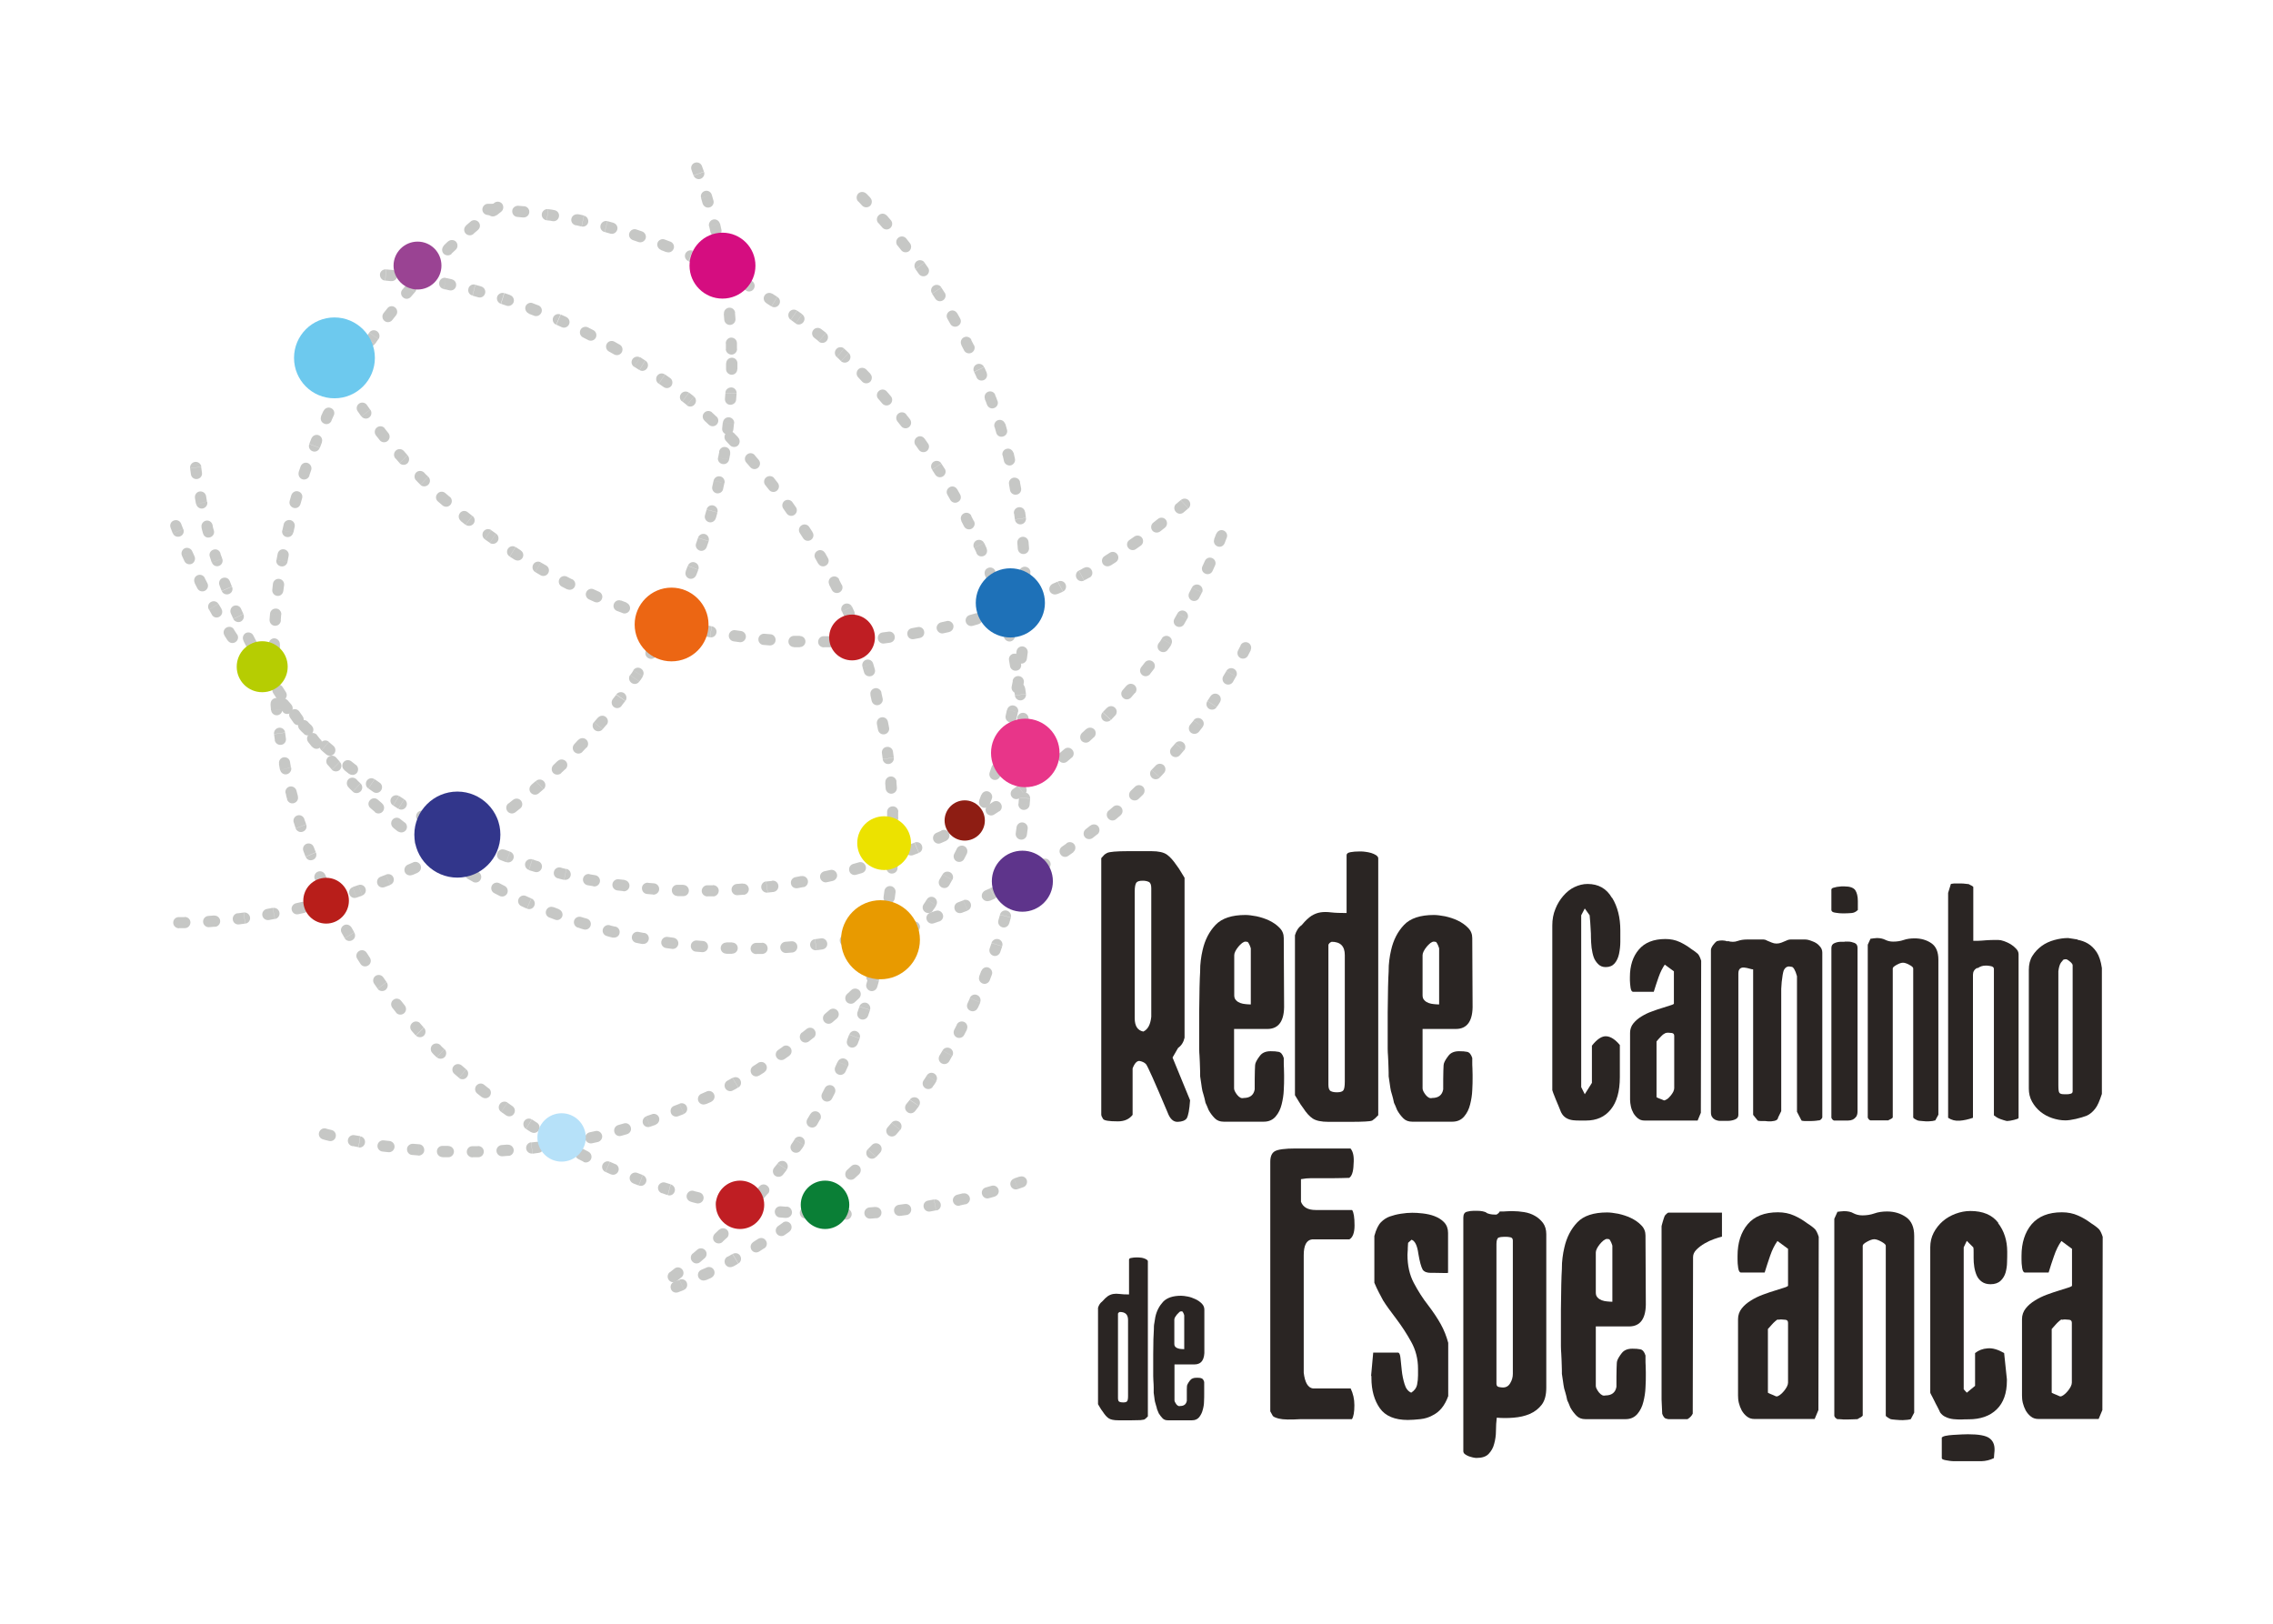 <svg xmlns="http://www.w3.org/2000/svg" id="Camada_2" data-name="Camada 2" viewBox="0 0 140 100"><defs><style>      .cls-1 {        fill: #0a7f36;      }      .cls-2 {        fill: #9a4393;      }      .cls-3 {        fill: #ec6613;      }      .cls-4 {        fill: #8e1d13;      }      .cls-5 {        fill: #b6e1f9;      }      .cls-6 {        fill: #1e71b8;      }      .cls-7 {        fill: #bf1e23;      }      .cls-8 {        fill: #d50d80;      }      .cls-9 {        fill: #e89a00;      }      .cls-10 {        fill: none;      }      .cls-11 {        fill: #6dc9ee;      }      .cls-12 {        fill: #2a2523;      }      .cls-13 {        fill: #e83589;      }      .cls-14 {        fill: #b6cd02;      }      .cls-15 {        fill: #ece200;      }      .cls-16 {        fill: #b81e1a;      }      .cls-17 {        fill: #32368b;      }      .cls-18 {        fill: #c6c7c5;      }      .cls-19 {        fill: #5e348b;      }    </style></defs><g id="REDE"><g id="Rede"><g id="_170x100" data-name="170x100"><rect class="cls-10" y="10" width="10" height="10"></rect><rect class="cls-10" x="10" y="10" width="10" height="10"></rect><rect class="cls-10" x="20" y="10" width="10" height="10"></rect><rect class="cls-10" x="30" y="10" width="10" height="10"></rect><rect class="cls-10" x="40" y="10" width="10" height="10"></rect><rect class="cls-10" x="50" y="10" width="10" height="10"></rect><rect class="cls-10" x="60" y="10" width="10" height="10"></rect><rect class="cls-10" x="70" y="10" width="10" height="10"></rect><rect class="cls-10" x="80" y="10" width="10" height="10"></rect><rect class="cls-10" x="90" y="10" width="10" height="10"></rect><rect class="cls-10" x="100" y="10" width="10" height="10"></rect><rect class="cls-10" x="110" y="10" width="10" height="10"></rect><rect class="cls-10" x="120" y="10" width="10" height="10"></rect><rect class="cls-10" x="130" y="10" width="10" height="10"></rect><rect class="cls-10" y="20" width="10" height="10"></rect><rect class="cls-10" x="10" y="20" width="10" height="10"></rect><rect class="cls-10" x="20" y="20" width="10" height="10"></rect><rect class="cls-10" x="30" y="20" width="10" height="10"></rect><rect class="cls-10" x="40" y="20" width="10" height="10"></rect><rect class="cls-10" x="50" y="20" width="10" height="10"></rect><rect class="cls-10" x="60" y="20" width="10" height="10"></rect><rect class="cls-10" x="70" y="20" width="10" height="10"></rect><rect class="cls-10" x="80" y="20" width="10" height="10"></rect><rect class="cls-10" x="90" y="20" width="10" height="10"></rect><rect class="cls-10" x="100" y="20" width="10" height="10"></rect><rect class="cls-10" x="110" y="20" width="10" height="10"></rect><rect class="cls-10" x="120" y="20" width="10" height="10"></rect><rect class="cls-10" x="130" y="20" width="10" height="10"></rect><rect class="cls-10" y="30" width="10" height="10"></rect><rect class="cls-10" x="10" y="30" width="10" height="10"></rect><rect class="cls-10" x="20" y="30" width="10" height="10"></rect><rect class="cls-10" x="30" y="30" width="10" height="10"></rect><rect class="cls-10" x="40" y="30" width="10" height="10"></rect><rect class="cls-10" x="50" y="30" width="10" height="10"></rect><rect class="cls-10" x="60" y="30" width="10" height="10"></rect><rect class="cls-10" x="70" y="30" width="10" height="10"></rect><rect class="cls-10" x="80" y="30" width="10" height="10"></rect><rect class="cls-10" x="90" y="30" width="10" height="10"></rect><rect class="cls-10" x="100" y="30" width="10" height="10"></rect><rect class="cls-10" x="110" y="30" width="10" height="10"></rect><rect class="cls-10" x="120" y="30" width="10" height="10"></rect><rect class="cls-10" x="130" y="30" width="10" height="10"></rect><rect class="cls-10" y="40" width="10" height="10"></rect><rect class="cls-10" x="10" y="40" width="10" height="10"></rect><rect class="cls-10" x="20" y="40" width="10" height="10"></rect><rect class="cls-10" x="30" y="40" width="10" height="10"></rect><rect class="cls-10" x="40" y="40" width="10" height="10"></rect><rect class="cls-10" x="50" y="40" width="10" height="10"></rect><rect class="cls-10" x="60" y="40" width="10" height="10"></rect><rect class="cls-10" x="70" y="40" width="10" height="10"></rect><rect class="cls-10" x="80" y="40" width="10" height="10"></rect><rect class="cls-10" x="90" y="40" width="10" height="10"></rect><rect class="cls-10" x="100" y="40" width="10" height="10"></rect><rect class="cls-10" x="110" y="40" width="10" height="10"></rect><rect class="cls-10" x="120" y="40" width="10" height="10"></rect><rect class="cls-10" x="130" y="40" width="10" height="10"></rect><rect class="cls-10" y="50" width="10" height="10"></rect><rect class="cls-10" x="10" y="50" width="10" height="10"></rect><rect class="cls-10" x="20" y="50" width="10" height="10"></rect><rect class="cls-10" x="30" y="50" width="10" height="10"></rect><rect class="cls-10" x="40" y="50" width="10" height="10"></rect><rect class="cls-10" x="50" y="50" width="10" height="10"></rect><rect class="cls-10" x="60" y="50" width="10" height="10"></rect><rect class="cls-10" x="70" y="50" width="10" height="10"></rect><rect class="cls-10" x="80" y="50" width="10" height="10"></rect><rect class="cls-10" x="90" y="50" width="10" height="10"></rect><rect class="cls-10" x="100" y="50" width="10" height="10"></rect><rect class="cls-10" x="110" y="50" width="10" height="10"></rect><rect class="cls-10" x="120" y="50" width="10" height="10"></rect><rect class="cls-10" x="130" y="50" width="10" height="10"></rect><rect class="cls-10" y="60" width="10" height="10"></rect><rect class="cls-10" x="10" y="60" width="10" height="10"></rect><rect class="cls-10" x="20" y="60" width="10" height="10"></rect><rect class="cls-10" x="30" y="60" width="10" height="10"></rect><rect class="cls-10" x="40" y="60" width="10" height="10"></rect><rect class="cls-10" x="50" y="60" width="10" height="10"></rect><rect class="cls-10" x="60" y="60" width="10" height="10"></rect><rect class="cls-10" x="70" y="60" width="10" height="10"></rect><rect class="cls-10" x="80" y="60" width="10" height="10"></rect><rect class="cls-10" x="90" y="60" width="10" height="10"></rect><rect class="cls-10" x="100" y="60" width="10" height="10"></rect><rect class="cls-10" x="110" y="60" width="10" height="10"></rect><rect class="cls-10" x="120" y="60" width="10" height="10"></rect><rect class="cls-10" x="130" y="60" width="10" height="10"></rect><rect class="cls-10" y="70" width="10" height="10"></rect><rect class="cls-10" x="10" y="70" width="10" height="10"></rect><rect class="cls-10" x="20" y="70" width="10" height="10"></rect><rect class="cls-10" x="30" y="70" width="10" height="10"></rect><rect class="cls-10" x="40" y="70" width="10" height="10"></rect><rect class="cls-10" x="50" y="70" width="10" height="10"></rect><rect class="cls-10" x="60" y="70" width="10" height="10"></rect><rect class="cls-10" x="70" y="70" width="10" height="10"></rect><rect class="cls-10" x="80" y="70" width="10" height="10"></rect><rect class="cls-10" x="90" y="70" width="10" height="10"></rect><rect class="cls-10" x="100" y="70" width="10" height="10"></rect><rect class="cls-10" x="110" y="70" width="10" height="10"></rect><rect class="cls-10" x="120" y="70" width="10" height="10"></rect><rect class="cls-10" x="130" y="70" width="10" height="10"></rect><rect class="cls-10" y="80" width="10" height="10"></rect><rect class="cls-10" x="10" y="80" width="10" height="10"></rect><rect class="cls-10" x="20" y="80" width="10" height="10"></rect><rect class="cls-10" x="30" y="80" width="10" height="10"></rect><rect class="cls-10" x="40" y="80" width="10" height="10"></rect><rect class="cls-10" x="50" y="80" width="10" height="10"></rect><rect class="cls-10" x="60" y="80" width="10" height="10"></rect><rect class="cls-10" x="70" y="80" width="10" height="10"></rect><rect class="cls-10" x="80" y="80" width="10" height="10"></rect><rect class="cls-10" x="90" y="80" width="10" height="10"></rect><rect class="cls-10" x="100" y="80" width="10" height="10"></rect><rect class="cls-10" x="110" y="80" width="10" height="10"></rect><rect class="cls-10" x="120" y="80" width="10" height="10"></rect><rect class="cls-10" x="130" y="80" width="10" height="10"></rect><rect class="cls-10" width="10" height="10"></rect><rect class="cls-10" x="10" width="10" height="10"></rect><rect class="cls-10" x="20" width="10" height="10"></rect><rect class="cls-10" x="30" width="10" height="10"></rect><rect class="cls-10" x="40" width="10" height="10"></rect><rect class="cls-10" x="50" width="10" height="10"></rect><rect class="cls-10" x="60" width="10" height="10"></rect><rect class="cls-10" x="70" width="10" height="10"></rect><rect class="cls-10" x="80" width="10" height="10"></rect><rect class="cls-10" x="90" width="10" height="10"></rect><rect class="cls-10" x="100" width="10" height="10"></rect><rect class="cls-10" x="110" width="10" height="10"></rect><rect class="cls-10" x="120" width="10" height="10"></rect><rect class="cls-10" x="130" width="10" height="10"></rect><rect class="cls-10" y="90" width="10" height="10"></rect><rect class="cls-10" x="10" y="90" width="10" height="10"></rect><rect class="cls-10" x="20" y="90" width="10" height="10"></rect><rect class="cls-10" x="30" y="90" width="10" height="10"></rect><rect class="cls-10" x="40" y="90" width="10" height="10"></rect><rect class="cls-10" x="50" y="90" width="10" height="10"></rect><rect class="cls-10" x="60" y="90" width="10" height="10"></rect><rect class="cls-10" x="70" y="90" width="10" height="10"></rect><rect class="cls-10" x="80" y="90" width="10" height="10"></rect><rect class="cls-10" x="90" y="90" width="10" height="10"></rect><rect class="cls-10" x="100" y="90" width="10" height="10"></rect><rect class="cls-10" x="110" y="90" width="10" height="10"></rect><rect class="cls-10" x="120" y="90" width="10" height="10"></rect><rect class="cls-10" x="130" y="90" width="10" height="10"></rect></g><g><g><path class="cls-18" d="M44.73,22.37c0-.19.16-.34.35-.34s.34.15.34.34h-.69ZM45.41,22.74h-.69v-.37h.7v.37ZM45.41,22.74c0,.19-.16.34-.34.34s-.35-.15-.35-.34h.69ZM44.68,24.19c0-.19.17-.33.36-.33.19,0,.34.17.33.36l-.69-.03ZM45.34,24.6l-.69-.03.03-.37.69.03-.03.37ZM45.34,24.6c0,.19-.17.33-.36.33-.19,0-.34-.17-.33-.36l.69.03ZM44.53,26.01c.02-.19.19-.33.38-.31.19.02.33.19.31.38l-.69-.07ZM45.17,26.45l-.69-.07.04-.37.69.07-.04.37ZM45.17,26.45c-.02.19-.19.33-.38.31-.19-.02-.33-.19-.31-.38l.69.07ZM44.29,27.82c.03-.19.2-.32.39-.29.19.03.32.2.29.4l-.68-.1ZM44.91,28.29l-.68-.1.07-.36.68.1-.07.36ZM44.91,28.29c-.03.19-.2.32-.4.29-.19-.03-.32-.2-.29-.39l.68.1ZM43.95,29.61c.04-.19.22-.31.41-.27.18.03.3.22.27.4l-.67-.13ZM44.54,30.11l-.67-.14.08-.36.67.13-.08.36ZM44.54,30.11c-.03.19-.22.3-.4.27-.19-.04-.31-.22-.27-.41l.67.14ZM43.52,31.38c.05-.19.23-.3.42-.25.18.05.3.23.25.42l-.67-.17ZM44.09,31.91l-.67-.17.1-.35.67.17-.1.36ZM44.09,31.91c-.05.18-.24.3-.42.25-.18-.05-.3-.23-.25-.42l.67.17ZM42.99,33.12c.06-.18.25-.28.43-.23s.28.25.23.43l-.66-.2ZM43.53,33.68l-.66-.2.12-.35.66.2-.12.35ZM43.53,33.68c-.06.18-.25.29-.43.23-.18-.06-.29-.25-.23-.43l.66.2ZM42.37,34.84c.07-.18.26-.27.44-.2.18.07.27.27.2.44l-.65-.24ZM42.88,35.42l-.65-.23.13-.34.65.24-.13.34ZM42.88,35.42c-.07.18-.27.27-.44.21-.18-.07-.27-.27-.2-.44l.65.23ZM41.66,36.52c.07-.17.28-.26.45-.18.17.07.26.28.18.45l-.63-.27ZM42.14,37.12l-.63-.27.15-.33.63.27-.15.33ZM42.14,37.12c-.07.17-.27.26-.45.18-.17-.07-.26-.27-.18-.45l.63.27ZM40.86,38.15c.08-.17.29-.24.46-.16.17.08.24.29.16.46l-.62-.3ZM41.31,38.78l-.63-.3.17-.33.62.3-.17.33ZM41.31,38.78c-.09.17-.29.24-.46.16-.17-.08-.25-.29-.17-.46l.63.3ZM39.97,39.75c.09-.17.3-.23.47-.13.17.09.23.3.14.47l-.61-.33ZM40.4,40.4l-.61-.33.18-.32.61.33-.18.32ZM40.4,40.4c-.09.17-.3.23-.47.13-.17-.09-.23-.3-.14-.47l.61.33ZM39,41.29c.1-.17.31-.22.47-.12.17.1.22.31.12.47l-.59-.36ZM39.38,41.97l-.57-.39.1-.13.1-.16.59.36-.12.19-.1.13ZM39.38,41.97c-.11.16-.32.2-.48.09-.16-.11-.2-.32-.1-.48l.57.39ZM37.95,42.78c.11-.16.32-.2.48-.1.16.11.2.32.1.48l-.57-.39ZM38.29,43.47l-.55-.41.21-.27h0s.57.38.57.38l-.03.03-.21.27ZM38.29,43.47c-.11.15-.33.19-.48.07-.15-.11-.18-.33-.07-.48l.55.41ZM36.83,44.2c.12-.14.34-.17.49-.04.14.12.17.34.04.48l-.53-.44ZM37.12,44.91l-.53-.44.24-.28.53.44-.24.28ZM37.12,44.91c-.12.15-.34.17-.49.05s-.17-.34-.05-.49l.53.44ZM35.62,45.57c.13-.14.35-.15.49-.02.14.13.15.34.03.49l-.51-.47ZM35.88,46.3l-.51-.47.25-.27.51.47-.26.27ZM35.88,46.3c-.13.14-.34.15-.49.02-.14-.13-.15-.34-.02-.49l.51.47ZM34.35,46.87c.13-.13.35-.13.49,0s.13.36,0,.49l-.49-.49ZM34.57,47.61l-.49-.49.27-.26.49.49-.27.25ZM34.57,47.61c-.13.13-.36.13-.49,0-.13-.13-.13-.35,0-.49l.49.49ZM33.01,48.1c.14-.13.36-.12.49.02.13.14.12.36-.02.49l-.47-.51ZM33.19,48.85l-.47-.51.28-.24.47.51-.28.24ZM33.19,48.85c-.14.13-.36.12-.49-.02-.13-.14-.12-.36.03-.49l.47.51ZM31.6,49.26c.15-.12.37-.1.49.05.12.15.1.37-.05.48l-.44-.53ZM31.75,50.02l-.44-.53.29-.23.44.53-.29.23ZM31.75,50.02c-.15.12-.37.1-.49-.05s-.1-.37.05-.49l.44.53ZM30.13,50.35c.15-.12.37-.08.48.07.12.15.08.37-.07.48l-.41-.55ZM30.25,51.11l-.41-.55.3-.21.41.55-.3.21ZM30.25,51.11c-.15.11-.37.08-.48-.07-.11-.15-.08-.37.07-.48l.41.55ZM28.62,51.35c.16-.1.37-.07.48.09.1.16.07.37-.1.48l-.38-.57ZM28.69,52.12l-.39-.57.31-.2.38.57-.31.2ZM28.69,52.12c-.16.11-.37.07-.48-.09-.11-.16-.07-.37.09-.48l.39.57ZM27.04,52.28c.16-.1.37-.05.47.11.1.17.05.38-.12.47l-.36-.59ZM27.06,53.05l-.33-.61.14-.07.17-.1.36.59-.2.12-.14.07ZM27.06,53.05c-.17.09-.38.03-.47-.14-.09-.17-.03-.38.14-.47l.33.61ZM25.42,53.12c.17-.09.37-.03.47.14.09.17.03.37-.14.47l-.33-.6ZM25.4,53.88l-.3-.62.3-.13h.02s.33.6.33.6l-.05.03-.3.13ZM25.4,53.88c-.17.08-.38.01-.46-.16-.08-.17,0-.38.16-.46l.3.62ZM23.78,53.86c.17-.07.38,0,.45.18.07.17,0,.38-.19.45l-.27-.63ZM23.7,54.63l-.27-.63.34-.13.27.63-.34.13ZM23.7,54.63c-.18.07-.38,0-.45-.18-.07-.17,0-.38.18-.45l.27.63ZM22.07,54.51c.18-.07.38.03.44.2.07.18-.03.38-.2.44l-.24-.65ZM21.96,55.28l-.24-.65.35-.12.24.65-.35.12ZM21.96,55.28c-.18.07-.38-.03-.44-.2-.07-.18.03-.38.2-.44l.24.65ZM20.34,55.07c.18-.06.37.05.43.23.06.18-.04.37-.23.43l-.2-.66ZM20.19,55.83l-.2-.66.36-.1.2.66-.36.1ZM20.19,55.83c-.18.06-.37-.04-.43-.23-.06-.18.04-.37.23-.43l.2.66ZM18.58,55.55c.18-.05.37.06.42.25.05.18-.06.37-.25.42l-.17-.67ZM18.39,56.3l-.17-.67.36-.08.17.67-.36.08ZM18.39,56.3c-.19.05-.37-.06-.42-.25-.05-.18.07-.37.25-.42l.17.67ZM16.8,55.92c.19-.04.37.08.41.27s-.08.37-.27.41l-.14-.68ZM16.57,56.66l-.14-.68.36-.07.14.68-.36.07ZM16.57,56.66c-.19.03-.37-.08-.41-.27s.08-.37.27-.41l.14.68ZM15,56.2c.19-.03.37.1.4.29.03.19-.1.37-.29.39l-.1-.68ZM14.73,56.93l-.1-.68.37-.05.1.68-.37.05ZM14.73,56.93c-.19.03-.37-.1-.39-.29-.03-.19.1-.37.29-.4l.1.68ZM13.18,56.39c.19-.02.36.12.38.31.02.19-.12.36-.31.38l-.07-.69ZM12.89,57.1l-.07-.69.37-.03.07.69-.37.03ZM12.89,57.1c-.19.02-.36-.12-.38-.31-.02-.19.12-.36.31-.38l.07.69ZM11.37,56.47c.19,0,.35.13.36.33,0,.19-.14.35-.33.36l-.03-.69ZM11.03,57.17l-.03-.69h.37s.03.68.03.68h-.37ZM11.03,57.17c-.19,0-.35-.14-.36-.33-.01-.19.13-.35.33-.36l.03.69ZM42.6,10.48c-.08-.17,0-.38.18-.45.17-.07.38,0,.45.19l-.63.27ZM43.36,10.57l-.65.23-.06-.17-.06-.17.63-.27.07.19.06.17ZM43.36,10.57c.07.18-.03.37-.2.44-.18.07-.38-.03-.44-.2l.65-.23ZM43.19,12.21c-.07-.18.03-.38.2-.44.18-.07.38.03.44.2l-.65.24ZM43.94,12.34l-.66.21-.09-.32v-.02s.64-.24.64-.24l.02.06.09.31ZM43.94,12.34c.06.18-.05.38-.23.43-.18.06-.37-.05-.43-.23l.66-.21ZM43.67,13.94c-.04-.19.07-.37.25-.42.18-.05.37.07.42.25l-.67.17ZM44.43,14.13l-.67.17-.08-.36.67-.17.08.36ZM44.43,14.13c.05.18-.06.37-.25.42-.18.05-.37-.06-.42-.25l.67-.17ZM44.07,15.72c-.04-.19.08-.37.27-.41.19-.03.37.08.41.27l-.68.14ZM44.82,15.94l-.68.14-.07-.36.68-.14.07.36ZM44.82,15.94c.03.19-.08.37-.27.41-.19.04-.37-.08-.41-.27l.68-.14ZM44.38,17.52c-.03-.19.1-.36.29-.39.19-.03.37.1.4.29l-.68.1ZM45.11,17.78l-.68.1-.05-.37.68-.1.05.37ZM45.11,17.78c.03.19-.1.37-.29.4-.19.03-.37-.1-.39-.29l.68-.1ZM44.59,19.33c-.02-.19.12-.36.31-.38.19-.02.36.12.38.31l-.69.07ZM45.3,19.63l-.69.07-.03-.37.69-.07.03.37ZM45.3,19.63c.02.19-.12.36-.31.38-.19.02-.36-.12-.38-.31l.69-.07ZM44.7,21.15c0-.19.14-.35.33-.36.19,0,.35.13.36.33l-.69.03ZM45.4,21.48l-.69.03v-.37s.68-.03.68-.03v.37ZM45.4,21.48c0,.19-.14.35-.33.36-.19,0-.35-.13-.37-.33l.69-.03Z"></path><path class="cls-18" d="M72.73,30.8c.14-.13.36-.12.49.02.13.14.12.36-.02.49l-.47-.51ZM72.91,31.55l-.47-.51.28-.24.47.51-.28.24ZM72.91,31.55c-.14.13-.36.12-.49-.03-.13-.14-.12-.36.02-.49l.47.51ZM71.32,31.96c.14-.12.36-.1.48.04.12.15.1.37-.04.49l-.44-.53ZM71.47,32.72l-.44-.53.29-.23.44.53-.29.23ZM71.47,32.72c-.15.12-.37.1-.49-.04-.12-.15-.1-.37.05-.49l.44.53ZM69.86,33.05c.15-.11.37-.08.48.07.11.15.08.37-.07.48l-.41-.55ZM69.97,33.81l-.41-.55.3-.21.41.55-.3.21ZM69.97,33.81c-.15.12-.37.08-.48-.07-.12-.15-.09-.37.07-.48l.41.55ZM68.34,34.05c.16-.11.37-.07.48.09.11.16.07.37-.09.48l-.39-.57ZM68.41,34.82l-.38-.57.31-.2.39.57-.31.2ZM68.41,34.82c-.16.1-.37.07-.48-.09-.1-.16-.07-.37.1-.48l.38.57ZM66.76,34.98c.17-.1.38-.05.47.12.1.16.05.37-.11.47l-.36-.59ZM66.78,35.75l-.33-.61.14-.07.17-.1.36.59-.2.11-.14.07ZM66.78,35.75c-.17.09-.38.03-.47-.14-.09-.17-.03-.38.13-.47l.33.61ZM65.15,35.82c.17-.09.38-.03.47.14.09.17.03.38-.14.47l-.33-.61ZM65.12,36.58l-.3-.62.3-.13h.02s.33.6.33.6l-.05.03-.3.13ZM65.12,36.58c-.17.08-.38,0-.46-.16-.08-.17,0-.38.17-.46l.3.62ZM63.5,36.56c.17-.08.38,0,.45.18.07.17,0,.38-.18.45l-.27-.63ZM63.42,37.33l-.27-.63.34-.13.27.63-.34.13ZM63.42,37.33c-.17.07-.38,0-.45-.18-.07-.18,0-.38.18-.45l.27.63ZM61.8,37.21c.18-.07.37.03.44.21.07.18-.03.37-.2.44l-.23-.65ZM61.69,37.98l-.24-.65.35-.12.23.65-.35.12ZM61.69,37.98c-.18.07-.38-.03-.44-.21-.07-.18.03-.37.2-.44l.24.65ZM60.06,37.78c.18-.06.37.04.43.23s-.04.38-.23.43l-.2-.66ZM59.92,38.54l-.2-.66.35-.1.2.66-.35.1ZM59.92,38.54c-.18.06-.38-.05-.43-.23-.06-.18.05-.38.23-.43l.2.66ZM58.3,38.25c.18-.05.37.07.42.25.04.19-.07.37-.25.42l-.17-.67ZM58.12,39l-.17-.67.36-.08.17.67-.36.08ZM58.12,39c-.18.05-.37-.07-.42-.25-.05-.18.07-.37.25-.42l.17.67ZM56.52,38.62c.19-.04.37.08.4.27.04.19-.08.37-.27.4l-.14-.67ZM56.29,39.36l-.14-.67.37-.07.14.67-.37.07ZM56.29,39.36c-.19.04-.37-.08-.4-.27-.04-.19.08-.37.27-.4l.14.67ZM54.72,38.9c.19-.03.36.1.39.29.03.19-.1.36-.29.39l-.1-.68ZM54.46,39.63l-.1-.68.37-.05.1.68-.37.05ZM54.46,39.63c-.19.03-.36-.1-.39-.29-.03-.19.1-.37.29-.39l.1.68ZM52.9,39.08c.19-.02.36.12.38.31.02.19-.12.36-.31.38l-.07-.69ZM52.61,39.8l-.07-.69.37-.03.07.69-.37.03ZM52.61,39.8c-.19.02-.36-.12-.38-.31-.02-.19.12-.36.31-.38l.07.69ZM51.09,39.17c.19,0,.35.14.36.33,0,.19-.13.35-.33.36l-.03-.69ZM50.75,39.87l-.03-.69h.37s.03.68.03.68h-.37ZM50.75,39.87c-.19,0-.35-.13-.36-.33,0-.19.13-.35.33-.36l.03.69ZM49.27,39.17c.19,0,.34.15.34.34s-.16.34-.34.34v-.69ZM48.9,39.85v-.69h.37v.7h-.37ZM48.9,39.85c-.19,0-.34-.15-.34-.34s.15-.35.34-.35v.69ZM47.44,39.06c.19,0,.34.17.33.36,0,.19-.17.34-.36.33l.03-.69ZM47.04,39.72l.03-.69.37.03-.03.69-.37-.03ZM47.04,39.72c-.19,0-.34-.17-.33-.36.01-.19.17-.34.37-.33l-.03.69ZM45.63,38.86c.19.02.33.19.31.38-.02.19-.19.33-.38.31l.07-.69ZM45.2,39.5l.07-.69.36.05-.07.69-.36-.05ZM45.2,39.5c-.19-.02-.33-.19-.31-.38.02-.19.19-.33.38-.31l-.07.69ZM43.84,38.57c.19.03.32.2.29.39-.03.19-.2.32-.39.29l.1-.68ZM43.37,39.18l.1-.68.36.07-.1.68-.36-.07ZM43.37,39.18c-.19-.03-.32-.2-.29-.39.03-.19.2-.32.4-.29l-.1.68ZM42.05,38.18c.19.04.31.22.27.41-.04.19-.22.3-.4.27l.13-.68ZM41.54,38.76l.17-.67.09.03.25.06-.13.68-.28-.07-.09-.03ZM41.54,38.76c-.19-.05-.3-.24-.25-.42.05-.19.24-.3.42-.25l-.17.67ZM40.3,37.69c.19.05.3.23.25.42-.05.18-.23.3-.42.25l.17-.67ZM39.76,38.24l.2-.66.23.07.11.03-.17.67-.14-.04-.23-.08ZM39.76,38.24c-.18-.06-.28-.25-.23-.43.06-.18.25-.28.43-.23l-.2.66ZM38.58,37.12c.18.07.27.27.21.44s-.27.27-.44.2l.23-.65ZM38.01,37.63l.24-.65.34.13-.23.65-.34-.13ZM38.01,37.63c-.18-.07-.27-.26-.2-.44.07-.18.27-.27.44-.2l-.24.65ZM36.89,36.44c.17.07.26.27.18.45-.07.17-.27.26-.45.18l.27-.63ZM36.29,36.92l.27-.63.33.15-.27.63-.33-.15ZM36.29,36.92c-.17-.07-.26-.28-.18-.45.07-.17.28-.26.45-.18l-.27.63ZM35.24,35.67c.17.08.24.29.16.46-.08.17-.29.24-.46.16l.3-.62ZM34.61,36.13l.3-.62.33.17-.3.62-.33-.17ZM34.61,36.13c-.17-.08-.24-.29-.16-.46.08-.17.29-.24.46-.16l-.3.62ZM33.63,34.82c.17.09.23.3.14.47-.09.17-.3.23-.47.14l.33-.61ZM32.98,35.24l.33-.6.32.18-.33.61-.32-.19ZM32.98,35.24c-.17-.09-.23-.3-.14-.47.09-.17.3-.23.47-.14l-.33.6ZM32.06,33.89c.17.1.22.31.12.47-.1.16-.31.21-.47.11l.36-.59ZM31.4,34.28l.36-.59.31.2-.36.59-.31-.2ZM31.4,34.28c-.17-.1-.22-.31-.12-.48.1-.16.31-.21.47-.11l-.36.59ZM30.55,32.86c.16.11.2.32.1.48-.11.16-.32.2-.48.1l.38-.57ZM29.87,33.22l.38-.57.3.21-.38.57-.3-.21ZM29.87,33.22c-.16-.11-.2-.32-.1-.48.11-.16.32-.2.48-.1l-.38.57ZM29.1,31.77c.15.11.18.33.07.48-.12.15-.33.18-.49.07l.42-.55ZM28.39,32.09l.41-.55.29.23-.42.55-.29-.23ZM28.39,32.09c-.15-.12-.18-.33-.07-.48.11-.16.33-.19.48-.07l-.41.55ZM27.7,30.59c.15.12.17.34.05.49-.12.15-.34.17-.49.05l.44-.53ZM26.98,30.89l.44-.53.28.24-.44.53-.28-.24ZM26.98,30.89c-.15-.12-.17-.34-.04-.48.12-.15.33-.17.48-.05l-.44.53ZM26.37,29.35c.14.13.15.35.02.49-.13.14-.35.15-.49.03l.47-.51ZM25.63,29.59l.49-.49.09.1.16.15-.47.51-.18-.18-.09-.1ZM25.63,29.59c-.13-.13-.13-.35,0-.49.13-.13.35-.13.49,0l-.49.49ZM25.1,28.04c.13.13.13.35,0,.49-.13.13-.35.13-.49,0l.49-.49ZM24.36,28.24l.51-.47.21.24.02.02-.49.49-.04-.05-.21-.24ZM24.36,28.24c-.13-.14-.12-.36.02-.49.14-.13.36-.12.49.02l-.51.47ZM23.92,26.67c.12.15.1.37-.05.49-.14.12-.36.1-.48-.05l.53-.44ZM23.16,26.82l.53-.44.23.29-.53.44-.23-.29ZM23.16,26.82c-.12-.15-.1-.37.05-.49.15-.12.37-.1.49.05l-.53.44ZM22.81,25.23c.11.15.08.37-.07.48-.15.12-.37.08-.48-.07l.55-.41ZM22.04,25.34l.55-.41.21.3-.55.41-.21-.3ZM22.04,25.34c-.12-.15-.08-.37.07-.48.15-.11.37-.08.48.07l-.55.41ZM21.77,23.73c.11.16.07.37-.09.48-.16.11-.37.07-.48-.09l.57-.39ZM21,23.8l.57-.39.2.31-.57.39-.2-.31ZM21,23.8c-.1-.16-.07-.37.09-.48.16-.11.37-.07.48.09l-.57.39ZM20.81,22.17c.1.17.05.37-.11.47-.17.1-.38.05-.47-.11l.59-.36ZM20.04,22.21l.59-.36.18.32-.59.36-.19-.32ZM20.04,22.21c-.1-.16-.04-.37.12-.47.17-.1.37-.05.47.12l-.59.36ZM19.94,20.57c.09.17.03.38-.14.47-.17.09-.38.03-.47-.14l.61-.33ZM19.17,20.57l.6-.33.17.33-.61.33-.17-.33ZM19.17,20.57c-.09-.17-.03-.37.13-.47.17-.09.38-.03.47.14l-.6.33Z"></path><path class="cls-18" d="M74.92,32.87c.07-.18.27-.27.44-.2.18.07.27.27.2.44l-.65-.24ZM75.43,33.45l-.65-.24.13-.34.65.24-.13.34ZM75.43,33.45c-.07.18-.26.27-.44.2-.18-.07-.27-.27-.2-.44l.65.24ZM74.21,34.55c.07-.17.27-.26.45-.18.17.07.26.28.18.45l-.63-.27ZM74.69,35.15l-.63-.27.15-.33.63.27-.15.33ZM74.69,35.15c-.07.18-.28.26-.45.18-.18-.07-.26-.27-.18-.45l.63.27ZM73.41,36.19c.08-.17.29-.24.46-.16.17.08.25.29.17.46l-.62-.3ZM73.86,36.82l-.62-.3.17-.33.62.3-.17.33ZM73.86,36.82c-.08.17-.29.24-.46.16-.17-.08-.24-.29-.16-.46l.62.3ZM72.52,37.78c.09-.17.3-.23.47-.14.17.09.23.3.14.47l-.6-.33ZM72.94,38.43l-.6-.33.18-.32.6.33-.18.32ZM72.94,38.43c-.09.17-.3.23-.47.14-.17-.09-.23-.3-.13-.47l.6.33ZM71.55,39.33c.1-.17.31-.22.47-.12.16.1.21.31.12.47l-.59-.36ZM71.93,40.01l-.57-.39.1-.13.1-.16.59.36-.12.19-.1.13ZM71.93,40.01c-.1.16-.32.2-.48.09-.16-.1-.2-.32-.09-.48l.57.39ZM70.5,40.82c.11-.16.32-.2.48-.09.16.1.2.32.09.48l-.57-.39ZM70.84,41.51l-.55-.42.21-.27h0s.57.38.57.38l-.02.03-.21.27ZM70.84,41.51c-.12.15-.33.18-.48.07-.15-.12-.19-.33-.07-.49l.55.42ZM69.38,42.24c.12-.15.34-.17.49-.05s.17.34.05.49l-.53-.44ZM69.67,42.95l-.53-.44.24-.28.53.44-.24.28ZM69.67,42.95c-.12.14-.34.17-.48.04-.15-.12-.17-.34-.05-.48l.53.44ZM68.18,43.6c.13-.14.34-.15.49-.02.14.13.15.34.02.49l-.51-.47ZM68.43,44.33l-.51-.47.26-.27.51.47-.25.27ZM68.43,44.33c-.13.14-.35.15-.49.03-.14-.13-.15-.35-.03-.49l.51.47ZM66.9,44.91c.13-.13.35-.13.49,0,.13.13.13.35,0,.49l-.49-.49ZM67.12,45.64l-.49-.49.27-.25.49.49-.27.25ZM67.12,45.64c-.13.13-.35.13-.49,0-.13-.13-.13-.35,0-.49l.49.49ZM65.55,46.14c.14-.13.36-.12.49.03.13.14.12.36-.02.49l-.47-.51ZM65.74,46.89l-.47-.51.28-.24.47.51-.28.24ZM65.74,46.89c-.14.13-.36.12-.49-.02-.13-.14-.12-.36.02-.49l.47.51ZM64.15,47.3c.15-.12.37-.1.49.05.12.15.1.37-.05.49l-.44-.53ZM64.3,48.06l-.44-.53.29-.23.44.53-.29.23ZM64.3,48.06c-.15.12-.37.1-.48-.05-.12-.15-.1-.37.04-.48l.44.53ZM62.69,48.38c.15-.11.37-.08.48.07.11.15.08.37-.07.48l-.41-.55ZM62.8,49.15l-.41-.55.3-.21.41.55-.3.21ZM62.8,49.15c-.15.11-.37.08-.48-.07-.12-.15-.08-.37.07-.48l.41.55ZM61.16,49.39c.16-.1.37-.07.48.1.11.16.07.37-.09.48l-.39-.57ZM61.24,50.16l-.39-.57.31-.2.39.57-.31.2ZM61.24,50.16c-.16.11-.37.07-.48-.09-.1-.16-.07-.37.1-.48l.39.57ZM59.59,50.31c.17-.1.38-.05.48.11.1.17.04.38-.12.47l-.36-.59ZM59.61,51.09l-.33-.6.14-.07.17-.1.36.59-.2.12-.14.07ZM59.61,51.09c-.17.09-.37.03-.47-.14-.09-.17-.03-.38.14-.47l.33.6ZM57.97,51.15c.17-.09.38-.03.47.14.09.17.03.38-.14.47l-.33-.6ZM57.96,51.92l-.3-.62.3-.13h.02s.33.59.33.59l-.05.03-.3.13ZM57.96,51.92c-.17.09-.38.01-.46-.16-.08-.17-.01-.38.16-.46l.3.62ZM56.33,51.89c.17-.07.38,0,.45.18.07.18,0,.38-.18.45l-.27-.63ZM56.25,52.66l-.27-.63.34-.13.27.63-.34.13ZM56.25,52.66c-.17.07-.38,0-.45-.18-.07-.17,0-.38.18-.45l.27.63ZM54.63,52.55c.18-.07.38.03.44.2s-.03.38-.21.44l-.23-.65ZM54.51,53.31l-.23-.65.35-.12.23.65-.35.12ZM54.51,53.31c-.18.07-.38-.03-.44-.2s.03-.38.21-.44l.23.65ZM52.89,53.11c.18-.06.37.04.43.23.06.18-.04.37-.23.43l-.2-.66ZM52.74,53.87l-.2-.66.35-.1.2.66-.35.1ZM52.74,53.87c-.18.06-.38-.04-.43-.23s.05-.37.23-.43l.2.66ZM51.13,53.58c.19-.05.37.07.42.25.05.18-.07.37-.25.42l-.17-.67ZM50.94,54.33l-.17-.67.36-.08.17.67-.36.08ZM50.94,54.33c-.18.05-.37-.07-.42-.25-.05-.19.06-.37.25-.42l.17.67ZM49.35,53.96c.19-.04.37.08.41.27.03.19-.08.37-.27.41l-.14-.68ZM49.12,54.7l-.13-.68.36-.07.14.68-.37.07ZM49.12,54.7c-.19.03-.37-.08-.4-.27-.04-.19.08-.37.27-.41l.13.68ZM47.55,54.24c.19-.03.37.1.39.29.03.19-.1.37-.29.4l-.1-.68ZM47.29,54.97l-.1-.68.37-.04.1.68-.37.04ZM47.29,54.97c-.19.03-.37-.1-.4-.29-.03-.19.1-.37.29-.4l.1.68ZM45.74,54.42c.19-.02.36.12.38.31.02.19-.12.36-.31.38l-.07-.69ZM45.44,55.13l-.07-.69.37-.03.07.69-.37.03ZM45.44,55.13c-.19.02-.36-.12-.38-.31-.02-.19.12-.36.31-.38l.07.69ZM43.91,54.51c.19,0,.35.14.36.33,0,.19-.13.35-.33.37l-.03-.69ZM43.58,55.21l-.03-.69h.37s.03.68.03.68h-.37ZM43.58,55.21c-.19,0-.35-.14-.36-.33,0-.19.14-.35.33-.36l.03.69ZM42.09,54.5c.19,0,.34.16.34.35s-.15.34-.34.34v-.69ZM41.72,55.18v-.69h.37v.7h-.37ZM41.72,55.18c-.19,0-.34-.16-.34-.35s.15-.34.34-.34v.69ZM40.27,54.4c.19.01.34.17.33.37-.01.19-.17.33-.37.33l.03-.69ZM39.87,55.06l.03-.69.37.03-.03.69-.37-.03ZM39.87,55.06c-.19-.01-.34-.17-.33-.37,0-.19.17-.33.36-.33l-.03.69ZM38.46,54.2c.19.02.33.19.31.38-.02.19-.19.33-.38.31l.07-.69ZM38.03,54.84l.07-.69.37.04-.07.69-.37-.04ZM38.03,54.84c-.19-.02-.33-.19-.31-.38.02-.19.19-.33.38-.31l-.07.69ZM36.66,53.9c.19.03.32.21.29.4-.03.19-.21.32-.4.29l.1-.68ZM36.2,54.52l.1-.68.36.06-.1.68-.36-.06ZM36.2,54.52c-.19-.03-.32-.21-.29-.4.03-.19.2-.32.4-.29l-.1.68ZM34.88,53.51c.19.03.3.22.27.4-.03.19-.22.31-.4.27l.14-.67ZM34.37,54.1l.17-.67.09.03.25.06-.14.67-.28-.07-.09-.03ZM34.37,54.1c-.19-.05-.3-.23-.25-.42.04-.18.23-.3.42-.25l-.17.67ZM33.12,53.03c.19.05.3.23.25.42-.05.19-.24.3-.42.25l.17-.67ZM32.58,53.58l.21-.66.22.08.11.03-.17.67-.14-.04-.23-.07ZM32.58,53.58c-.18-.06-.28-.25-.23-.43.06-.18.25-.28.43-.23l-.21.66ZM31.42,52.45c.18.07.27.26.2.44-.07.18-.27.27-.44.2l.24-.65ZM30.83,52.97l.24-.65.34.13-.24.65-.34-.13ZM30.83,52.97c-.18-.07-.27-.27-.2-.44.07-.18.27-.27.44-.2l-.24.65ZM29.72,51.77c.18.07.26.28.18.45-.07.18-.27.26-.45.18l.27-.63ZM29.12,52.26l.27-.63.33.15-.27.63-.33-.15ZM29.12,52.26c-.17-.07-.26-.27-.18-.45.07-.17.28-.26.45-.18l-.27.63ZM28.07,51.01c.17.08.24.29.16.46-.08.17-.29.24-.46.16l.3-.62ZM27.44,51.46l.3-.62.33.17-.3.62-.33-.17ZM27.44,51.46c-.17-.08-.24-.29-.16-.46.08-.17.29-.24.46-.16l-.3.62ZM26.45,50.16c.17.09.23.3.14.47-.09.17-.3.23-.47.14l.33-.6ZM25.81,50.58l.33-.61.32.19-.33.6-.32-.18ZM25.81,50.58c-.17-.09-.23-.3-.14-.47.09-.17.3-.23.47-.14l-.33.61ZM24.89,49.22c.17.1.22.31.12.47-.1.17-.31.22-.47.12l.36-.59ZM24.22,49.61l.36-.59.31.2-.36.59-.31-.2ZM24.22,49.61c-.17-.1-.22-.31-.12-.47.1-.16.31-.21.47-.12l-.36.59ZM23.38,48.2c.16.1.2.32.09.48-.11.16-.32.2-.48.09l.39-.57ZM22.69,48.56l.39-.57.3.21-.39.57-.3-.21ZM22.69,48.56c-.16-.1-.2-.32-.1-.48.11-.16.32-.2.48-.09l-.39.57ZM21.92,47.1c.15.12.18.33.07.49-.12.15-.33.18-.48.07l.41-.56ZM21.22,47.43l.41-.55.29.23-.41.56-.29-.23ZM21.22,47.43c-.15-.11-.18-.33-.07-.48.11-.15.33-.18.48-.07l-.41.55ZM20.53,45.93c.15.12.17.34.05.49-.12.14-.34.17-.49.04l.44-.53ZM19.81,46.22l.44-.53.28.24-.44.53-.28-.24ZM19.81,46.22c-.14-.12-.17-.34-.04-.49.12-.15.34-.17.48-.05l-.44.53ZM19.19,44.69c.14.13.15.34.02.49-.13.14-.35.15-.49.02l.47-.51ZM18.46,44.93l.49-.49.09.1.16.15-.47.51-.18-.17-.09-.1ZM18.46,44.93c-.13-.13-.13-.35,0-.49.13-.13.35-.13.49,0l-.49.49ZM17.93,43.38c.13.13.13.35,0,.49s-.36.13-.49,0l.49-.49ZM17.19,43.58l.51-.47.21.24.03.03-.49.49-.04-.05-.21-.24ZM17.19,43.58c-.13-.14-.12-.36.02-.49.14-.13.36-.12.49.03l-.51.47ZM16.75,42.01c.12.15.1.37-.04.48-.15.12-.37.1-.49-.04l.53-.44ZM15.99,42.15l.53-.44.23.29-.53.44-.23-.29ZM15.99,42.15c-.12-.15-.1-.37.04-.49.15-.12.37-.1.49.05l-.53.44ZM15.63,40.56c.11.15.08.37-.07.48s-.37.08-.48-.07l.55-.41ZM14.87,40.68l.55-.41.21.3-.55.41-.21-.3ZM14.87,40.68c-.12-.15-.08-.37.07-.48.15-.11.37-.08.48.07l-.55.41ZM14.6,39.06c.11.16.07.37-.09.48s-.37.07-.48-.09l.57-.39ZM13.83,39.14l.57-.38.2.31-.57.39-.2-.31ZM13.83,39.14c-.1-.16-.07-.37.1-.48.16-.1.37-.07.48.1l-.57.38ZM13.64,37.51c.1.16.04.37-.12.47-.17.1-.37.05-.47-.12l.59-.36ZM12.87,37.55l.59-.36.19.32-.59.36-.18-.32ZM12.87,37.55c-.1-.17-.05-.38.11-.47.17-.1.38-.05.47.11l-.59.36ZM12.77,35.91c.09.17.03.37-.14.47-.17.09-.38.03-.47-.14l.61-.33ZM12,35.91l.6-.33.17.33-.61.33-.17-.33ZM12,35.91c-.09-.17-.03-.38.14-.47.17-.09.37-.03.47.14l-.6.33ZM11.98,34.26c.08.17,0,.38-.16.46-.17.08-.38.01-.46-.16l.62-.3ZM11.21,34.23l.62-.3.15.33-.62.3-.15-.33ZM11.21,34.23c-.08-.17,0-.38.16-.46.17-.08.38,0,.46.16l-.62.3ZM11.29,32.58c.07.17,0,.38-.19.45-.17.07-.38,0-.45-.18l.64-.27ZM10.51,32.51l.64-.27.13.34-.64.27-.13-.34ZM10.51,32.51c-.07-.17,0-.38.19-.45.17-.07.37,0,.45.18l-.64.27Z"></path><path class="cls-18" d="M76.41,39.74c.08-.17.29-.24.46-.16.17.08.24.29.16.46l-.62-.3ZM76.87,40.37l-.62-.3.17-.33.62.3-.17.33ZM76.87,40.37c-.08.17-.29.24-.46.16-.17-.08-.24-.29-.16-.46l.62.3ZM75.53,41.33c.09-.17.3-.23.47-.14.17.09.23.3.14.47l-.6-.33ZM75.95,41.98l-.61-.33.19-.32.6.33-.18.32ZM75.95,41.98c-.09.17-.3.23-.47.14-.17-.09-.23-.3-.14-.47l.61.33ZM74.56,42.88c.1-.16.31-.21.47-.11.16.1.21.31.11.47l-.59-.36ZM74.94,43.55l-.57-.39.09-.13.1-.16.59.36-.12.19-.1.13ZM74.94,43.55c-.1.16-.32.2-.48.1-.16-.11-.2-.32-.09-.48l.57.39ZM73.51,44.37c.11-.16.32-.2.48-.09.16.11.2.32.09.48l-.57-.39ZM73.85,45.06l-.56-.41.22-.27h0s.57.38.57.38l-.02.03-.21.27ZM73.85,45.06c-.12.15-.33.18-.49.07-.15-.11-.18-.33-.07-.48l.56.41ZM72.39,45.78c.12-.15.34-.17.49-.05.15.12.17.34.05.49l-.53-.44ZM72.68,46.5l-.53-.44.24-.28.53.44-.24.28ZM72.68,46.5c-.12.15-.34.17-.49.05-.14-.12-.17-.34-.04-.49l.53.44ZM71.18,47.15c.13-.14.34-.15.49-.03.14.13.15.35.02.49l-.51-.46ZM71.44,47.88l-.51-.47.26-.27.51.46-.25.27ZM71.44,47.88c-.13.14-.35.15-.49.02-.14-.13-.15-.35-.03-.49l.51.47ZM69.91,48.45c.13-.13.35-.13.49,0,.13.13.13.35,0,.49l-.49-.49ZM70.13,49.2l-.49-.49.27-.26.49.49-.27.26ZM70.13,49.2c-.13.13-.35.13-.49,0-.13-.13-.13-.35,0-.49l.49.49ZM68.56,49.69c.14-.13.36-.12.49.02.13.14.12.36-.02.49l-.47-.51ZM68.75,50.44l-.47-.51.28-.24.47.51-.28.24ZM68.75,50.44c-.14.13-.36.12-.49-.03-.13-.14-.12-.36.02-.49l.47.51ZM67.16,50.85c.14-.12.37-.1.48.04.12.15.1.37-.04.49l-.44-.53ZM67.31,51.6l-.44-.53.29-.23.44.53-.29.23ZM67.31,51.6c-.15.12-.37.1-.49-.04-.12-.15-.1-.37.05-.49l.44.53ZM65.69,51.93c.15-.11.37-.08.48.07.11.15.08.37-.07.48l-.41-.55ZM65.81,52.7l-.41-.55.3-.21.41.55-.3.21ZM65.81,52.7c-.15.12-.37.09-.48-.07-.12-.15-.08-.37.07-.48l.41.55ZM64.17,52.94c.16-.11.37-.07.48.09.11.16.07.37-.09.48l-.39-.57ZM64.25,53.71l-.38-.57.31-.2.39.57-.31.2ZM64.25,53.71c-.16.1-.37.07-.48-.09-.1-.16-.07-.37.1-.48l.38.57ZM62.6,53.86c.17-.1.38-.04.47.12.1.16.05.37-.11.47l-.36-.59ZM62.62,54.64l-.33-.61.14-.07.17-.1.36.59-.2.11-.14.07ZM62.62,54.64c-.17.09-.37.03-.47-.14-.09-.17-.03-.38.13-.47l.33.61ZM60.98,54.7c.17-.09.38-.03.47.14.09.17.03.38-.14.47l-.33-.61ZM60.96,55.47l-.3-.62.3-.13h.02s.33.6.33.6l-.05.03-.3.13ZM60.96,55.47c-.17.08-.37,0-.46-.16-.08-.17,0-.38.17-.46l.3.62ZM59.33,55.44c.17-.07.38,0,.45.18.07.17,0,.38-.18.45l-.27-.63ZM59.26,56.21l-.27-.63.34-.13.27.63-.34.13ZM59.26,56.21c-.17.07-.38,0-.45-.18-.07-.18,0-.38.18-.45l.27.63ZM57.63,56.1c.18-.07.37.03.44.21.07.18-.03.37-.21.44l-.23-.65ZM57.52,56.86l-.23-.65.35-.12.23.65-.35.12ZM57.52,56.86c-.18.07-.38-.03-.44-.21-.07-.18.03-.37.21-.44l.23.65ZM55.9,56.66c.18-.06.37.05.43.23.06.18-.04.38-.23.43l-.2-.66ZM55.75,57.42l-.2-.66.35-.1.2.66-.35.1ZM55.75,57.42c-.18.06-.38-.04-.43-.23-.06-.18.05-.38.23-.43l.2.66ZM54.14,57.13c.18-.05.37.07.42.25.05.19-.07.37-.25.42l-.17-.67ZM53.95,57.88l-.17-.67.36-.08.17.67-.36.08ZM53.95,57.88c-.18.05-.37-.06-.42-.25-.05-.18.07-.37.25-.42l.17.67ZM52.36,57.51c.19-.04.37.08.4.27.04.19-.08.37-.27.4l-.14-.67ZM52.13,58.25l-.14-.67.37-.07.14.67-.37.07ZM52.13,58.25c-.19.04-.37-.08-.4-.27-.04-.19.08-.37.27-.4l.14.67ZM50.56,57.79c.19-.03.36.1.39.29.03.19-.1.36-.29.39l-.1-.68ZM50.3,58.52l-.1-.68.37-.05.1.68-.37.05ZM50.3,58.52c-.19.03-.37-.1-.4-.29-.03-.19.1-.37.29-.39l.1.68ZM48.74,57.97c.19-.02.36.12.37.31.02.19-.12.36-.3.38l-.07-.69ZM48.44,58.69l-.07-.69.37-.03.07.69-.37.03ZM48.44,58.69c-.19.02-.36-.12-.38-.31-.02-.19.12-.36.31-.38l.07.69ZM46.92,58.06c.19-.01.35.13.36.33s-.13.35-.33.36l-.03-.69ZM46.59,58.76l-.03-.69h.37s.03.68.03.68h-.37ZM46.59,58.76c-.19,0-.35-.13-.36-.33,0-.19.13-.35.33-.36l.03.69ZM45.1,58.05c.19,0,.34.15.34.34s-.15.34-.34.34v-.69ZM44.73,58.73v-.69h.37v.7h-.37ZM44.73,58.73c-.19,0-.34-.15-.34-.34s.15-.34.34-.34v.69ZM43.28,57.95c.19,0,.34.17.33.36,0,.19-.17.34-.36.33l.03-.69ZM42.88,58.61l.03-.69.37.03-.03.69-.37-.03ZM42.88,58.61c-.19,0-.34-.17-.33-.36,0-.19.17-.34.36-.33l-.03.69ZM41.47,57.75c.19.02.33.19.31.38-.02.19-.19.33-.38.31l.07-.69ZM41.04,58.39l.07-.69.37.05-.07.69-.37-.05ZM41.04,58.39c-.19-.02-.33-.19-.31-.38.02-.19.19-.33.38-.31l-.07.69ZM39.67,57.45c.19.03.32.2.29.39-.03.19-.2.32-.39.29l.1-.68ZM39.21,58.07l.1-.68.36.07-.1.68-.36-.07ZM39.21,58.07c-.19-.03-.32-.2-.29-.39.03-.19.2-.32.4-.29l-.1.68ZM37.89,57.06c.19.04.31.22.27.41-.03.19-.22.3-.4.27l.13-.68ZM37.38,57.65l.17-.67.09.03.25.06-.13.68-.28-.07-.09-.03ZM37.38,57.65c-.19-.05-.3-.24-.25-.42.05-.18.24-.3.42-.25l-.17.67ZM36.13,56.57c.19.05.3.24.25.42-.04.18-.23.3-.42.25l.17-.67ZM35.59,57.13l.2-.66.23.07.11.03-.17.67-.14-.04-.23-.08ZM35.59,57.13c-.18-.06-.28-.25-.23-.43s.25-.28.43-.23l-.2.66ZM34.42,56c.18.07.27.27.21.44-.07.18-.27.27-.44.2l.23-.65ZM33.84,56.51l.24-.65.34.13-.23.65-.34-.13ZM33.84,56.51c-.18-.07-.27-.26-.2-.44.07-.18.27-.27.44-.2l-.24.65ZM32.73,55.33c.17.07.26.27.18.45-.07.17-.27.26-.45.18l.27-.63ZM32.12,55.81l.27-.63.33.15-.27.63-.33-.15ZM32.12,55.81c-.17-.07-.26-.28-.18-.45.07-.17.28-.26.45-.18l-.27.63ZM31.08,54.56c.17.08.24.29.16.46-.08.17-.29.24-.46.16l.3-.62ZM30.45,55.01l.3-.62.33.17-.3.62-.33-.17ZM30.45,55.01c-.17-.08-.24-.29-.16-.46.08-.17.29-.24.46-.16l-.3.62ZM29.46,53.7c.17.09.23.3.14.47-.09.17-.3.23-.47.14l.33-.61ZM28.82,54.13l.33-.61.32.18-.33.61-.32-.18ZM28.82,54.13c-.17-.09-.23-.3-.14-.47.09-.17.3-.23.47-.14l-.33.61ZM27.9,52.77c.17.1.22.31.12.47-.1.16-.31.21-.47.11l.36-.59ZM27.23,53.16l.36-.59.31.2-.36.59-.31-.2ZM27.23,53.16c-.17-.1-.22-.31-.12-.47.1-.17.31-.22.47-.12l-.36.59ZM26.39,51.75c.16.11.2.32.1.48-.11.16-.32.2-.48.09l.38-.57ZM25.7,52.11l.39-.57.3.21-.38.57-.3-.21ZM25.7,52.11c-.16-.11-.2-.32-.1-.48.11-.16.32-.2.48-.1l-.39.57ZM24.93,50.65c.15.11.18.33.07.48-.12.15-.33.18-.49.07l.42-.55ZM24.23,50.98l.41-.55.29.23-.42.55-.29-.23ZM24.23,50.98c-.15-.11-.18-.33-.07-.48.11-.15.33-.19.48-.07l-.41.55ZM23.53,49.48c.15.12.17.34.05.49-.12.15-.34.17-.49.05l.44-.53ZM22.82,49.77l.44-.53.28.24-.44.53-.28-.24ZM22.82,49.77c-.15-.12-.17-.34-.04-.48.12-.15.34-.17.48-.05l-.44.53ZM22.2,48.24c.14.13.15.35.02.49-.13.14-.35.15-.49.03l.47-.51ZM21.46,48.48l.49-.49.09.1.16.15-.47.51-.18-.17-.09-.1ZM21.46,48.48c-.13-.13-.13-.36,0-.49.13-.13.35-.13.49,0l-.49.49ZM20.93,46.92c.13.13.13.35,0,.49-.13.13-.35.13-.49,0l.49-.49ZM20.19,47.12l.51-.47.21.24.02.02-.49.49-.04-.05-.21-.24ZM20.19,47.12c-.13-.14-.12-.36.02-.49.14-.13.36-.12.49.02l-.51.47ZM19.76,45.55c.12.15.1.37-.05.49-.14.12-.36.1-.48-.05l.53-.44ZM18.99,45.71l.53-.44.23.29-.53.44-.23-.29ZM18.99,45.71c-.12-.15-.1-.37.05-.49.15-.12.37-.1.49.05l-.53.44ZM18.64,44.11c.11.15.08.37-.07.48-.15.12-.37.08-.48-.07l.55-.41ZM17.88,44.22l.55-.41.21.3-.55.41-.21-.3ZM17.88,44.22c-.12-.15-.08-.37.07-.48.15-.11.37-.08.48.07l-.55.41ZM17.6,42.61c.11.16.07.37-.09.48-.16.1-.37.07-.48-.1l.57-.39ZM16.83,42.69l.57-.39.2.31-.57.39-.2-.31ZM16.83,42.69c-.1-.16-.07-.37.09-.48.16-.11.37-.07.48.09l-.57.39ZM16.65,41.06c.1.17.05.38-.11.47-.17.1-.38.05-.47-.11l.59-.36ZM15.88,41.1l.59-.36.18.32-.59.36-.18-.32ZM15.88,41.1c-.1-.16-.05-.37.11-.47.17-.1.37-.05.47.12l-.59.36ZM15.78,39.46c.09.17.03.38-.14.47-.17.09-.38.03-.47-.14l.61-.33ZM15,39.46l.6-.33.17.33-.61.33-.17-.33ZM15,39.46c-.09-.17-.03-.37.13-.47.17-.09.38-.03.47.14l-.6.33ZM14.99,37.82c.08.17,0,.38-.16.46-.17.08-.38,0-.46-.16l.62-.3ZM14.22,37.78l.62-.3.15.33-.62.3-.15-.33ZM14.22,37.78c-.08-.17,0-.38.16-.46.17-.08.38-.01.46.16l-.62.3ZM14.29,36.13c.08.18,0,.38-.18.45-.17.07-.38,0-.45-.18l.63-.27ZM13.52,36.05l.63-.27.13.34-.63.27-.13-.34ZM13.52,36.05c-.07-.17,0-.38.18-.45.18-.07.38,0,.45.19l-.63.27ZM13.69,34.41c.07.18-.03.38-.2.44-.18.07-.38-.03-.44-.21l.65-.23ZM12.92,34.28l.66-.2v.03s.11.3.11.3l-.65.23-.11-.33v-.03ZM12.92,34.28c-.06-.18.04-.37.23-.43s.37.04.43.23l-.66.2ZM13.17,32.66c.06.18-.04.37-.23.43s-.38-.04-.43-.23l.66-.2ZM12.42,32.49l.67-.17.03.17.05.18-.66.2-.06-.21-.04-.17ZM12.42,32.49c-.05-.18.07-.37.25-.42.19-.05.37.07.42.25l-.67.17ZM12.76,30.89c.05.19-.07.37-.25.42-.19.05-.37-.07-.42-.25l.67-.17ZM12.01,30.68l.68-.14.05.3v.05s-.66.17-.66.17l-.02-.09-.05-.29ZM12.01,30.68c-.03-.19.08-.37.27-.41.19-.03.37.08.41.27l-.68.14ZM12.44,29.11c.03.19-.1.36-.29.39-.19.03-.37-.1-.39-.29l.68-.1ZM11.71,28.85l.68-.1.05.37-.68.1-.05-.37ZM11.71,28.85c-.03-.19.1-.37.29-.4.19-.03.37.1.4.29l-.68.1Z"></path><path class="cls-18" d="M62.81,36.48c0-.19.15-.34.34-.34s.35.15.35.34h-.69ZM63.49,36.85h-.69v-.37h.7v.37ZM63.49,36.85c0,.19-.15.34-.34.34s-.34-.15-.34-.34h.69ZM62.75,38.31c.01-.19.17-.33.37-.33.19,0,.33.17.33.36l-.69-.03ZM63.42,38.71l-.69-.03.03-.37.69.03-.03.37ZM63.42,38.71c-.01.19-.17.33-.37.33-.19,0-.33-.17-.33-.36l.69.03ZM62.61,40.12c.02-.19.19-.33.38-.31.19.02.33.19.31.38l-.69-.07ZM63.25,40.56l-.69-.07.05-.37.69.07-.05.37ZM63.25,40.56c-.02.19-.19.33-.38.31-.19-.02-.33-.19-.31-.38l.69.07ZM62.37,41.93c.03-.19.2-.32.4-.29.19.03.32.2.29.4l-.68-.1ZM62.99,42.4l-.68-.1.07-.36.68.1-.07.36ZM62.99,42.4c-.03.19-.2.32-.39.29-.19-.03-.32-.2-.29-.39l.68.1ZM62.03,43.72c.04-.19.22-.31.41-.27.19.04.31.22.27.4l-.68-.13ZM62.62,44.22l-.68-.14.08-.36.68.13-.08.36ZM62.62,44.22c-.04.19-.22.31-.41.27-.19-.04-.31-.22-.27-.41l.68.14ZM61.59,45.49c.05-.19.24-.3.42-.25s.3.23.25.42l-.67-.17ZM62.16,46.02l-.67-.17.1-.35.67.17-.1.36ZM62.16,46.02c-.05.18-.23.3-.42.25-.18-.05-.3-.23-.25-.42l.67.17ZM61.07,47.24c.06-.18.25-.28.43-.23s.29.25.23.43l-.66-.2ZM61.61,47.79l-.66-.2.12-.35.66.2-.12.35ZM61.61,47.79c-.06.18-.25.29-.43.23-.18-.06-.28-.25-.23-.43l.66.2ZM60.45,48.95c.07-.18.27-.27.44-.2s.27.27.2.44l-.65-.24ZM60.96,49.53l-.65-.24.13-.34.65.24-.13.34ZM60.96,49.53c-.07.18-.27.27-.44.2-.18-.07-.27-.27-.2-.44l.65.24ZM59.73,50.63c.08-.17.28-.26.45-.18.18.07.26.28.19.45l-.64-.27ZM60.22,51.23l-.63-.27.15-.33.64.27-.15.33ZM60.22,51.23c-.07.18-.28.26-.45.18-.18-.07-.26-.27-.18-.45l.63.27ZM58.93,52.27c.08-.17.29-.24.46-.16.17.08.24.29.16.46l-.62-.3ZM59.39,52.89l-.62-.3.17-.33.62.3-.17.33ZM59.39,52.89c-.08.17-.29.24-.46.16-.17-.08-.24-.29-.16-.46l.62.3ZM58.05,53.86c.09-.17.3-.23.47-.14.17.09.23.3.14.47l-.6-.33ZM58.47,54.51l-.61-.33.19-.32.6.33-.18.32ZM58.47,54.51c-.09.17-.3.23-.47.14-.17-.09-.23-.3-.14-.47l.61.33ZM57.08,55.4c.1-.17.31-.22.47-.12.16.1.21.31.11.47l-.59-.36ZM57.46,56.08l-.57-.39.09-.13.1-.16.59.36-.12.19-.1.13ZM57.46,56.08c-.1.16-.32.2-.48.09-.16-.11-.2-.32-.09-.48l.57.39ZM56.03,56.9c.11-.16.32-.2.48-.1.16.11.2.32.09.48l-.57-.39ZM56.37,57.58l-.56-.41.22-.27h0s.57.38.57.38l-.02.03-.21.27ZM56.37,57.58c-.12.16-.33.19-.48.07-.16-.11-.19-.33-.07-.48l.56.41ZM54.91,58.31c.12-.15.34-.17.49-.05s.17.34.05.49l-.53-.44ZM55.2,59.03l-.53-.44.24-.27.53.44-.24.28ZM55.2,59.03c-.12.14-.34.17-.49.04-.14-.12-.17-.34-.04-.49l.53.44ZM53.7,59.68c.13-.14.34-.15.49-.02.14.13.15.34.02.49l-.51-.47ZM53.96,60.41l-.51-.47.26-.27.51.47-.25.27ZM53.96,60.41c-.13.14-.35.15-.49.02-.14-.13-.15-.34-.03-.49l.51.47ZM52.43,60.98c.13-.13.35-.13.49,0,.13.13.13.35,0,.49l-.49-.49ZM52.65,61.72l-.49-.49.27-.25.49.49-.27.25ZM52.65,61.72c-.13.13-.35.13-.49,0-.13-.13-.13-.35,0-.49l.49.49ZM51.08,62.21c.14-.13.36-.12.49.02.13.14.12.36-.02.49l-.47-.51ZM51.27,62.96l-.47-.51.28-.24.47.51-.28.24ZM51.27,62.96c-.14.13-.36.12-.49-.02-.13-.14-.12-.36.02-.49l.47.51ZM49.68,63.37c.15-.12.37-.1.48.05.12.15.1.37-.04.49l-.44-.53ZM49.83,64.13l-.44-.53.29-.23.44.53-.29.23ZM49.83,64.13c-.15.12-.37.1-.49-.05-.12-.15-.1-.37.05-.49l.44.53ZM48.21,64.46c.15-.12.37-.08.48.07.11.15.08.37-.07.48l-.41-.55ZM48.33,65.22l-.41-.55.3-.21.41.55-.3.21ZM48.33,65.22c-.15.11-.37.08-.48-.07-.12-.15-.08-.37.07-.48l.41.55ZM46.69,65.46c.16-.1.37-.07.48.09.11.16.07.37-.09.48l-.39-.57ZM46.77,66.23l-.38-.57.31-.2.39.57-.31.2ZM46.77,66.23c-.16.11-.37.07-.48-.09-.1-.16-.07-.37.1-.48l.38.57ZM45.12,66.39c.17-.1.38-.05.47.11.1.17.05.38-.11.47l-.36-.59ZM45.14,67.16l-.33-.61.13-.07.17-.1.36.59-.2.12-.14.07ZM45.14,67.16c-.17.09-.37.03-.47-.14-.09-.17-.03-.38.14-.47l.33.61ZM43.5,67.23c.17-.09.38-.03.47.14.09.17.03.37-.14.47l-.33-.6ZM43.48,67.99l-.3-.62.3-.13h.02s.33.6.33.6l-.05.03-.3.13ZM43.48,67.99c-.17.08-.37.01-.46-.16-.08-.17-.01-.38.16-.46l.3.62ZM41.85,67.97c.17-.07.38,0,.45.18.07.18,0,.38-.18.45l-.27-.63ZM41.78,68.74l-.27-.63.34-.13.27.63-.34.13ZM41.78,68.74c-.17.07-.38,0-.45-.18s0-.38.18-.45l.27.63ZM40.15,68.62c.18-.07.38.03.44.2s-.03.38-.21.44l-.23-.65ZM40.04,69.39l-.23-.65.35-.12.23.65-.35.12ZM40.04,69.39c-.18.07-.38-.03-.44-.2s.03-.38.21-.44l.23.65ZM38.42,69.19c.18-.06.37.04.43.23.06.18-.04.37-.23.43l-.2-.66ZM38.27,69.95l-.2-.66.35-.1.2.66-.35.1ZM38.27,69.95c-.18.06-.38-.04-.43-.23s.05-.37.23-.43l.2.66ZM36.66,69.66c.18-.05.37.06.42.25.05.18-.07.37-.25.42l-.17-.67ZM36.47,70.41l-.17-.67.36-.08.17.67-.36.08ZM36.47,70.41c-.18.04-.37-.07-.42-.25-.05-.18.07-.37.25-.42l.17.67ZM34.88,70.03c.19-.04.37.08.4.27.04.19-.08.37-.27.41l-.14-.68ZM34.65,70.78l-.14-.68.37-.07.14.68-.37.07ZM34.65,70.78c-.19.03-.37-.08-.4-.27-.04-.19.08-.37.27-.41l.14.68ZM33.08,70.32c.19-.03.36.1.39.29s-.1.37-.29.39l-.1-.68ZM32.81,71.04l-.1-.68.37-.04.1.68-.37.05ZM32.81,71.04c-.19.03-.37-.1-.4-.29-.03-.19.1-.37.29-.4l.1.68ZM31.26,70.5c.19-.02.36.12.38.31.02.19-.12.36-.31.38l-.07-.69ZM30.96,71.21l-.07-.69.37-.03.07.69-.37.03ZM30.96,71.21c-.19.02-.36-.12-.38-.31-.02-.19.12-.36.31-.38l.07.69ZM29.44,70.58c.19,0,.35.13.36.33,0,.19-.13.35-.33.36l-.03-.69ZM29.11,71.28l-.03-.69h.37s.03.68.03.68h-.37ZM29.11,71.28c-.19,0-.35-.14-.36-.33,0-.19.13-.35.33-.36l.03.69ZM27.62,70.58c.19,0,.34.16.34.34s-.15.35-.34.35v-.69ZM27.25,71.26v-.69h.37v.7h-.37ZM27.25,71.26c-.19,0-.34-.16-.34-.35s.15-.34.34-.34v.69ZM25.8,70.47c.19,0,.34.17.33.37,0,.19-.17.33-.36.33l.03-.69ZM25.4,71.13l.03-.69.37.03-.03.69-.37-.03ZM25.4,71.13c-.19,0-.34-.17-.33-.36,0-.19.17-.33.36-.33l-.03.69ZM23.99,70.27c.19.02.33.19.31.38-.02.19-.19.33-.38.31l.07-.69ZM23.56,70.92l.07-.69.37.04-.07.69-.37-.04ZM23.56,70.92c-.19-.02-.33-.19-.31-.38.02-.19.19-.33.38-.31l-.07.69ZM22.19,69.98c.19.03.32.21.29.4-.03.19-.2.32-.39.29l.1-.68ZM21.72,70.59l.1-.68.36.06-.1.68-.36-.07ZM21.72,70.59c-.19-.03-.32-.2-.29-.39.03-.19.2-.32.4-.29l-.1.68ZM20.41,69.59c.19.04.31.22.27.41-.03.19-.22.31-.4.27l.13-.68ZM19.9,70.17l.17-.67.09.03.25.06-.13.68-.28-.07-.09-.03ZM19.9,70.17c-.19-.05-.3-.23-.25-.42.05-.18.24-.3.42-.25l-.17.67ZM52.86,12.41c-.13-.13-.13-.35,0-.49.13-.13.35-.13.49,0l-.49.49ZM53.6,12.18l-.49.49-.25-.27.49-.49.26.27ZM53.6,12.18c.13.13.13.35,0,.49-.13.13-.36.13-.49,0l.49-.49ZM54.1,13.74c-.13-.14-.12-.36.03-.49.14-.13.36-.12.49.03l-.51.47ZM54.86,13.55l-.51.47-.24-.28.51-.47.24.28ZM54.86,13.55c.13.14.12.36-.02.49-.14.13-.36.12-.49-.02l.51-.47ZM55.28,15.13c-.12-.15-.1-.37.05-.49s.37-.1.49.05l-.53.44ZM56.04,14.97l-.53.44-.23-.29.53-.44.23.29ZM56.04,14.97c.12.15.1.37-.04.49-.15.12-.37.1-.49-.05l.53-.44ZM56.39,16.58c-.11-.16-.08-.37.07-.49.15-.11.37-.08.48.07l-.55.41ZM57.15,16.47l-.55.41-.21-.3.55-.41.21.3ZM57.15,16.47c.12.15.08.37-.07.48-.15.11-.37.08-.48-.07l.55-.41ZM57.41,18.08c-.11-.16-.07-.37.09-.48.16-.1.37-.07.48.1l-.57.38ZM58.18,18.01l-.57.39-.2-.31.57-.38.2.31ZM58.18,18.01c.11.16.07.37-.09.48-.16.11-.37.07-.48-.09l.57-.39ZM58.36,19.64c-.1-.16-.05-.37.12-.47.16-.1.37-.05.47.12l-.59.36ZM59.13,19.6l-.59.36-.18-.32.59-.36.18.32ZM59.13,19.6c.1.17.05.37-.12.47-.16.1-.37.05-.47-.11l.59-.36ZM59.22,21.25c-.09-.17-.03-.38.14-.47.17-.09.37-.03.47.14l-.6.33ZM59.99,21.25l-.61.33-.17-.33.6-.33.17.33ZM59.99,21.25c.09.17.03.37-.14.47-.17.09-.38.03-.47-.14l.61-.33ZM59.99,22.9c-.08-.17-.01-.38.16-.46.17-.08.38-.01.46.16l-.62.3ZM60.77,22.96l-.63.27v-.02s-.14-.3-.14-.3l.62-.3.15.33v.02ZM60.77,22.96c.07.17,0,.38-.18.45-.18.07-.38,0-.45-.19l.63-.27ZM60.67,24.59c-.07-.18,0-.38.18-.46.17-.07.38,0,.45.19l-.63.27ZM61.44,24.69l-.65.23-.06-.17-.07-.16.63-.27.08.19.06.17ZM61.44,24.69c.07.18-.03.38-.21.44-.18.07-.37-.03-.44-.21l.65-.23ZM61.26,26.32c-.07-.18.03-.38.2-.44.18-.07.38.03.44.21l-.65.23ZM62.02,26.45l-.66.2-.09-.32v-.02s.64-.23.64-.23l.02.05.09.32ZM62.02,26.45c.06.18-.04.37-.23.43s-.38-.04-.43-.23l.66-.2ZM61.75,28.06c-.05-.19.06-.37.25-.42.18-.05.37.07.42.25l-.67.17ZM62.51,28.24l-.67.17-.08-.36.67-.17.08.36ZM62.51,28.24c.05.18-.07.37-.25.42-.18.04-.37-.07-.42-.25l.67-.17ZM62.15,29.83c-.04-.19.08-.37.27-.41.19-.03.37.08.41.27l-.67.14ZM62.89,30.06l-.68.13-.06-.36.67-.14.07.37ZM62.89,30.06c.04.19-.08.37-.27.4-.19.04-.37-.08-.41-.27l.68-.13ZM62.45,31.63c-.03-.19.1-.36.29-.39.19-.03.37.1.39.29l-.68.1ZM63.19,31.89l-.68.1-.05-.37.68-.1.05.37ZM63.19,31.89c.03.19-.1.37-.29.4-.19.03-.36-.1-.39-.29l.68-.1ZM62.66,33.44c-.02-.19.12-.36.31-.38s.36.12.38.31l-.69.07ZM63.38,33.74l-.69.07-.03-.37.69-.07.03.37ZM63.38,33.74c.02.19-.12.36-.31.38-.19.02-.36-.12-.38-.31l.69-.07ZM62.78,35.26c-.01-.19.13-.35.33-.36.19,0,.35.14.36.33l-.69.03ZM63.47,35.59l-.69.03v-.37s.68-.03.68-.03v.37ZM63.47,35.59c.01.19-.13.35-.33.36-.19,0-.35-.13-.36-.33l.69-.03Z"></path><path class="cls-18" d="M62.81,47.32c0-.19.15-.34.34-.34s.35.15.35.34h-.69ZM63.49,47.69h-.69v-.37h.7v.37ZM63.49,47.69c0,.19-.15.34-.34.34s-.34-.15-.34-.34h.69ZM62.75,49.14c.01-.19.17-.33.37-.33.19,0,.33.17.33.36l-.69-.03ZM63.42,49.55l-.69-.03.03-.37.69.03-.03.37ZM63.42,49.55c-.01.19-.17.33-.37.33-.19,0-.33-.17-.33-.36l.69.03ZM62.61,50.96c.02-.19.19-.33.38-.31.19.02.33.19.31.38l-.69-.07ZM63.25,51.4l-.69-.07.05-.37.69.07-.05.37ZM63.25,51.4c-.02.19-.19.33-.38.31-.19-.02-.33-.19-.31-.38l.69.07ZM62.37,52.77c.03-.19.2-.32.4-.29.19.03.32.2.29.4l-.68-.1ZM62.99,53.23l-.68-.1.07-.36.68.1-.07.36ZM62.99,53.23c-.03.19-.2.32-.39.29-.19-.03-.32-.21-.29-.4l.68.1ZM62.03,54.56c.04-.19.22-.31.41-.27s.31.22.27.4l-.68-.13ZM62.62,55.06l-.68-.14.08-.36.68.13-.08.36ZM62.62,55.06c-.04.19-.22.31-.41.27s-.31-.22-.27-.41l.68.14ZM61.59,56.33c.05-.19.24-.3.42-.25s.3.23.25.42l-.67-.17ZM62.16,56.86l-.67-.17.1-.35.67.17-.1.36ZM62.16,56.86c-.05.18-.23.3-.42.25-.18-.05-.3-.23-.25-.42l.67.17ZM61.07,58.07c.06-.18.25-.28.43-.23s.29.25.23.43l-.66-.2ZM61.61,58.63l-.66-.2.12-.35.66.2-.12.35ZM61.61,58.63c-.06.18-.25.29-.43.23-.18-.06-.28-.25-.23-.43l.66.2ZM60.45,59.79c.07-.18.27-.27.44-.2s.27.27.2.44l-.65-.24ZM60.96,60.37l-.65-.24.13-.34.65.24-.13.34ZM60.96,60.37c-.07.18-.27.27-.44.2-.18-.07-.27-.27-.2-.44l.65.24ZM59.73,61.46c.08-.17.28-.26.45-.18.18.07.26.28.19.45l-.64-.27ZM60.22,62.07l-.63-.27.15-.33.64.27-.15.33ZM60.22,62.07c-.07.18-.28.26-.45.18-.18-.07-.26-.27-.18-.45l.63.27ZM58.93,63.1c.08-.17.29-.24.46-.16.17.08.24.29.16.46l-.62-.3ZM59.39,63.73l-.62-.3.17-.33.62.3-.17.33ZM59.39,63.73c-.08.17-.29.24-.46.16-.17-.08-.24-.29-.16-.46l.62.3ZM58.05,64.7c.09-.17.3-.23.47-.14.17.09.23.3.14.47l-.6-.33ZM58.47,65.35l-.61-.33.19-.32.6.33-.18.32ZM58.47,65.35c-.09.17-.3.23-.47.14-.17-.09-.23-.3-.14-.47l.61.33ZM57.08,66.24c.1-.17.31-.22.47-.12.16.1.21.31.11.47l-.59-.36ZM57.46,66.92l-.57-.39.09-.13.1-.16.59.36-.12.19-.1.13ZM57.46,66.92c-.1.16-.32.2-.48.09s-.2-.32-.09-.48l.57.39ZM56.03,67.73c.11-.16.32-.2.48-.1.16.11.2.32.09.48l-.57-.39ZM56.37,68.42l-.56-.41.22-.27h0s.57.38.57.38l-.02.03-.21.27ZM56.37,68.42c-.12.16-.33.19-.48.07-.16-.12-.19-.33-.07-.49l.56.41ZM54.91,69.15c.12-.15.34-.17.49-.05s.17.34.05.49l-.53-.44ZM55.2,69.87l-.53-.44.24-.28.53.44-.24.28ZM55.2,69.87c-.12.14-.34.17-.49.04-.14-.12-.17-.34-.04-.48l.53.44ZM53.7,70.52c.13-.14.34-.15.49-.02.14.13.15.34.02.49l-.51-.47ZM53.96,71.25l-.51-.47.26-.27.51.47-.25.27ZM53.96,71.25c-.13.14-.35.15-.49.02-.14-.13-.15-.34-.03-.49l.51.47ZM52.43,71.82c.13-.13.35-.13.49,0,.13.13.13.35,0,.49l-.49-.49ZM52.65,72.56l-.49-.49.27-.25.49.49-.27.25ZM52.65,72.56c-.13.13-.35.13-.49,0-.13-.13-.13-.35,0-.49l.49.49ZM51.08,73.05c.14-.13.36-.12.49.03.13.14.12.36-.02.49l-.47-.51ZM51.27,73.8l-.47-.51.28-.24.47.51-.28.24ZM51.27,73.8c-.14.13-.36.12-.49-.02-.13-.14-.12-.36.02-.49l.47.51ZM49.68,74.21c.15-.12.37-.1.48.05.12.15.1.37-.04.49l-.44-.53ZM49.83,74.97l-.44-.53.29-.23.44.53-.29.23ZM49.83,74.97c-.15.12-.37.1-.49-.05-.12-.15-.1-.37.05-.49l.44.53ZM48.21,75.3c.15-.12.37-.08.48.07.11.15.08.37-.07.48l-.41-.55ZM48.33,76.06l-.41-.55.3-.21.41.55-.3.21ZM48.33,76.06c-.15.11-.37.08-.48-.07-.12-.15-.08-.37.07-.48l.41.55ZM46.69,76.3c.16-.1.37-.07.48.1.11.16.07.37-.09.48l-.39-.57ZM46.77,77.07l-.39-.57.31-.2.39.57-.31.2ZM46.77,77.07c-.16.11-.37.07-.48-.09-.1-.16-.07-.37.1-.48l.39.57ZM45.12,77.23c.17-.1.38-.05.47.11.1.17.05.38-.11.47l-.36-.59ZM45.14,78l-.33-.6.13-.07.17-.1.36.59-.2.12-.14.07ZM45.14,78c-.17.09-.37.03-.47-.14-.09-.17-.03-.38.14-.47l.33.6ZM43.5,78.07c.17-.09.38-.03.47.14.09.17.03.37-.14.47l-.33-.6ZM43.48,78.83l-.3-.62.3-.13h.02s.33.6.33.6l-.05.03-.3.13ZM43.48,78.83c-.17.08-.37.01-.46-.16-.08-.17-.01-.38.16-.46l.3.62ZM41.85,78.81c.17-.07.38,0,.45.18.07.18,0,.38-.18.45l-.27-.63ZM41.78,79.58l-.27-.63.34-.13.27.63-.34.13ZM41.78,79.58c-.17.07-.38,0-.45-.18s0-.38.18-.45l.27.63ZM30.05,13.24c-.19,0-.34-.16-.34-.34s.15-.35.34-.35v.69ZM30.42,12.56v.69h-.37v-.7h.37ZM30.42,12.56c.19,0,.34.16.34.35s-.15.34-.34.34v-.69ZM31.88,13.36c-.19,0-.34-.17-.33-.36,0-.19.17-.33.37-.33l-.03.69ZM32.29,12.7l-.07.69h-.05s-.3-.03-.3-.03l.03-.69.33.03h.05ZM32.29,12.7c.19.02.33.19.31.38-.02.19-.19.33-.38.31l.07-.69ZM33.68,13.57c-.19-.02-.33-.19-.31-.38.02-.19.19-.33.38-.31l-.07.69ZM34.14,12.94l-.1.68-.15-.03-.2-.02.07-.69.23.03.15.03ZM34.14,12.94c.19.03.32.2.29.39-.03.19-.2.32-.39.29l.1-.68ZM35.48,13.88c-.19-.03-.32-.2-.29-.39.03-.19.21-.32.4-.29l-.1.68ZM35.96,13.28l-.14.67-.26-.06-.08-.02.1-.68.12.02.26.06ZM35.96,13.28c.18.03.3.22.27.4-.03.19-.22.31-.4.27l.14-.67ZM37.24,14.29c-.19-.05-.3-.23-.25-.42.05-.18.23-.3.42-.25l-.17.67ZM37.77,13.72l-.17.67-.35-.1.17-.67.36.1ZM37.77,13.72c.18.05.3.23.25.42-.05.18-.23.3-.42.25l.17-.67ZM38.99,14.79c-.18-.06-.29-.25-.23-.43s.25-.29.43-.23l-.2.66ZM39.54,14.25l-.2.66-.35-.12.2-.66.35.12ZM39.54,14.25c.18.06.28.25.23.43-.06.18-.25.28-.43.23l.2-.66ZM40.71,15.39c-.18-.07-.27-.27-.21-.44s.27-.27.44-.2l-.23.65ZM41.29,14.88l-.24.65-.34-.13.23-.65.34.13ZM41.29,14.88c.18.07.27.27.2.44-.07.18-.26.27-.44.2l.24-.65ZM42.4,16.08c-.18-.07-.26-.28-.19-.45.08-.18.28-.26.46-.19l-.27.64ZM43.01,15.6l-.27.64-.33-.15.27-.64.33.15ZM43.01,15.6c.17.07.26.28.18.45-.07.18-.28.26-.45.19l.27-.64ZM44.05,16.86c-.17-.08-.24-.29-.16-.46.08-.17.29-.24.46-.16l-.3.62ZM44.67,16.4l-.3.62-.33-.17.3-.62.33.17ZM44.67,16.4c.17.08.24.29.16.46-.08.17-.29.24-.46.16l.3-.62ZM45.65,17.73c-.17-.09-.23-.3-.14-.47.09-.17.3-.23.47-.14l-.33.61ZM46.3,17.3l-.33.6-.32-.18.33-.61.32.19ZM46.3,17.3c.17.09.23.3.14.47-.09.17-.3.23-.47.14l.33-.6ZM47.21,18.67c-.17-.1-.22-.31-.12-.47.1-.16.31-.21.47-.11l-.36.59ZM47.87,18.28l-.36.59-.31-.2.36-.59.31.2ZM47.87,18.28c.17.1.22.31.12.47-.1.17-.31.22-.47.12l.36-.59ZM48.71,19.7c-.16-.1-.2-.32-.1-.48.11-.16.32-.2.48-.09l-.39.57ZM49.4,19.35l-.39.57-.3-.22.39-.57.3.21ZM49.4,19.35c.16.11.2.32.09.48-.11.16-.32.2-.48.1l.39-.57ZM50.16,20.81c-.15-.11-.19-.33-.07-.48.11-.15.33-.18.48-.07l-.41.55ZM50.87,20.5l-.44.53-.04-.04-.23-.18.41-.55.26.2.04.03ZM50.87,20.5c.15.12.17.34.05.49-.12.15-.34.17-.49.05l.44-.53ZM51.55,22c-.15-.12-.17-.34-.05-.49.12-.15.34-.17.49-.05l-.44.53ZM52.27,21.73l-.47.51-.17-.17-.08-.07.44-.53.1.09.18.17ZM52.27,21.73c.14.13.15.35.02.49-.13.14-.34.15-.49.03l.47-.51ZM52.86,23.24c-.13-.13-.13-.35,0-.49.13-.13.35-.13.49,0l-.49.49ZM53.6,23.02l-.49.49-.25-.27.49-.49.26.27ZM53.6,23.02c.13.13.13.35,0,.49-.13.13-.36.13-.49,0l.49-.49ZM54.1,24.57c-.13-.14-.12-.36.03-.49.14-.13.36-.12.49.03l-.51.47ZM54.86,24.39l-.51.47-.24-.28.51-.47.24.28ZM54.86,24.39c.13.14.12.36-.02.49-.14.13-.36.12-.49-.02l.51-.47ZM55.28,25.96c-.12-.15-.1-.37.05-.49s.37-.1.49.05l-.53.44ZM56.04,25.81l-.53.44-.23-.29.53-.44.23.29ZM56.04,25.81c.12.15.1.37-.05.49-.14.12-.36.1-.48-.05l.53-.44ZM56.39,27.42c-.11-.15-.08-.37.07-.48.15-.12.37-.09.48.07l-.55.41ZM57.15,27.3l-.55.41-.21-.3.55-.41.21.3ZM57.15,27.3c.12.15.08.37-.07.48-.15.11-.37.08-.48-.07l.55-.41ZM57.41,28.92c-.11-.16-.07-.37.09-.48.16-.1.37-.07.48.1l-.57.38ZM58.18,28.85l-.57.39-.2-.31.57-.38.2.31ZM58.18,28.85c.11.16.07.37-.09.48-.16.11-.37.07-.48-.09l.57-.39ZM58.36,30.48c-.1-.16-.05-.37.12-.47.16-.1.37-.05.47.12l-.59.36ZM59.13,30.44l-.59.36-.18-.32.59-.36.18.32ZM59.13,30.44c.1.17.05.38-.12.47-.16.1-.37.05-.47-.11l.59-.36ZM59.22,32.09c-.09-.17-.03-.38.14-.47.17-.09.37-.03.47.14l-.6.33ZM59.99,32.09l-.61.33-.17-.33.6-.33.17.33ZM59.99,32.09c.09.17.03.37-.14.47-.17.09-.38.03-.47-.14l.61-.33ZM59.99,33.74c-.08-.17-.01-.38.16-.46.17-.08.38-.01.46.16l-.62.3ZM60.77,33.79l-.63.27v-.02s-.14-.3-.14-.3l.62-.3.15.33v.02ZM60.77,33.79c.07.17,0,.38-.18.45-.18.07-.38,0-.45-.18l.63-.27ZM60.67,35.43c-.07-.18,0-.38.18-.45.17-.08.38,0,.45.18l-.63.27ZM61.44,35.52l-.65.23-.06-.17-.07-.16.63-.27.08.19.06.17ZM61.44,35.52c.07.18-.03.38-.21.44-.18.07-.37-.03-.44-.21l.65-.23ZM61.26,37.15c-.07-.18.03-.38.2-.44.18-.07.38.03.44.21l-.65.23ZM62.02,37.29l-.66.2-.09-.32v-.02s.64-.23.64-.23l.02.05.09.32ZM62.02,37.29c.06.18-.04.37-.23.43s-.38-.04-.43-.23l.66-.2ZM61.75,38.89c-.05-.18.06-.37.25-.42.18-.05.37.07.42.25l-.67.17ZM62.51,39.08l-.67.17-.08-.36.67-.17.08.36ZM62.51,39.08c.05.18-.07.37-.25.42-.18.04-.37-.07-.42-.25l.67-.17ZM62.15,40.67c-.04-.19.08-.37.27-.41.19-.03.37.08.41.27l-.67.14ZM62.89,40.9l-.68.13-.06-.36.67-.14.07.37ZM62.89,40.9c.04.19-.08.37-.27.4-.19.04-.37-.08-.41-.27l.68-.13ZM62.45,42.47c-.03-.19.1-.36.29-.39.19-.03.37.1.39.29l-.68.1ZM63.19,42.73l-.68.1-.05-.37.68-.1.05.36ZM63.19,42.73c.03.19-.1.37-.29.4-.19.03-.36-.1-.39-.29l.68-.1ZM62.66,44.28c-.02-.19.12-.36.31-.38.19-.02.36.12.38.31l-.69.07ZM63.38,44.58l-.69.07-.03-.37.69-.07.03.37ZM63.38,44.58c.02.19-.12.36-.31.38-.19.02-.36-.12-.38-.31l.69-.07ZM62.78,46.1c-.01-.19.13-.35.33-.36.19,0,.35.14.36.33l-.69.03ZM63.47,46.43l-.69.03v-.37s.68-.03.68-.03v.37ZM63.47,46.43c.01.19-.13.35-.33.36-.19,0-.35-.13-.36-.33l.69-.03Z"></path><path class="cls-18" d="M54.67,51.24c0-.19.15-.34.34-.34s.34.15.34.34h-.69ZM55.35,51.61h-.69v-.37h.7v.37ZM55.35,51.61c0,.19-.15.34-.34.34s-.34-.16-.34-.34h.69ZM54.62,53.07c.01-.19.17-.33.37-.33.19,0,.33.17.33.36l-.69-.03ZM55.28,53.47l-.69-.03.03-.37.69.03-.03.37ZM55.28,53.47c0,.19-.17.34-.36.33-.19,0-.33-.17-.33-.37l.69.03ZM54.47,54.88c.02-.19.19-.33.38-.31.19.02.33.19.31.38l-.69-.07ZM55.11,55.32l-.69-.07.05-.37.69.07-.05.37ZM55.11,55.32c-.02.19-.19.33-.38.31-.19-.02-.33-.19-.31-.38l.69.07ZM54.23,56.69c.03-.19.2-.32.39-.29.19.03.32.2.29.39l-.68-.1ZM54.85,57.16l-.68-.1.07-.37.68.1-.07.37ZM54.85,57.16c-.03.19-.2.32-.39.29-.19-.03-.32-.2-.29-.39l.68.1ZM53.89,58.48c.04-.19.22-.3.41-.27.19.03.3.22.27.4l-.68-.14ZM54.49,58.98l-.68-.14.08-.36.68.14-.08.36ZM54.49,58.98c-.04.19-.22.3-.41.27-.19-.04-.31-.22-.27-.41l.68.14ZM53.46,60.25c.05-.19.23-.3.42-.25.18.05.3.24.25.42l-.67-.17ZM54.03,60.78l-.67-.17.1-.35.67.17-.1.36ZM54.03,60.78c-.05.18-.23.3-.42.25-.18-.05-.3-.24-.25-.42l.67.17ZM52.93,61.99c.06-.18.25-.28.43-.23.18.06.28.25.23.43l-.66-.2ZM53.47,62.55l-.66-.2.12-.35.66.2-.12.35ZM53.47,62.55c-.06.18-.25.28-.43.23-.18-.06-.28-.25-.23-.43l.66.2ZM52.31,63.71c.07-.18.27-.27.44-.2s.27.26.2.44l-.65-.24ZM52.82,64.29l-.65-.23.13-.34.65.24-.13.34ZM52.82,64.29c-.07.18-.27.27-.44.21-.18-.07-.27-.27-.2-.44l.65.23ZM51.6,65.39c.07-.17.28-.26.45-.18.18.07.26.27.19.45l-.64-.27ZM52.08,65.99l-.64-.27.15-.33.64.27-.15.33ZM52.08,65.99c-.07.17-.28.26-.45.18-.18-.07-.26-.28-.19-.45l.64.27ZM50.8,67.02c.08-.17.29-.24.46-.16.17.08.24.29.16.46l-.62-.3ZM51.25,67.65l-.62-.3.17-.33.62.3-.17.33ZM51.25,67.65c-.08.17-.29.24-.46.16-.17-.08-.24-.29-.16-.46l.62.3ZM49.91,68.62c.09-.17.3-.23.47-.14.17.09.23.3.14.47l-.6-.33ZM50.33,69.26l-.61-.33.19-.32.6.33-.18.32ZM50.33,69.26c-.09.17-.3.23-.47.14-.17-.09-.23-.3-.14-.47l.61.33ZM48.94,70.16c.1-.16.31-.21.47-.11.16.1.21.31.11.47l-.59-.36ZM49.32,70.84l-.57-.38.09-.13.1-.16.59.36-.12.19-.1.13ZM49.32,70.84c-.1.16-.32.2-.48.1-.16-.11-.2-.32-.09-.48l.57.38ZM47.89,71.65c.11-.16.32-.2.48-.1.16.11.2.32.09.48l-.57-.38ZM48.23,72.34l-.56-.41.22-.27h0s.57.38.57.38l-.02.03-.21.27ZM48.23,72.34c-.12.15-.33.18-.49.07-.15-.11-.18-.33-.07-.48l.56.41ZM46.77,73.07c.12-.15.34-.17.49-.04.15.12.17.33.05.48l-.53-.44ZM47.06,73.78l-.53-.44.24-.28.53.44-.24.28ZM47.06,73.78c-.12.15-.34.17-.49.05-.14-.12-.17-.34-.04-.49l.53.44ZM45.57,74.44c.13-.14.34-.15.49-.03.14.13.15.35.02.49l-.51-.47ZM45.82,75.17l-.51-.47.26-.27.51.47-.25.27ZM45.82,75.17c-.13.14-.35.15-.49.02-.14-.13-.15-.35-.03-.49l.51.47ZM44.29,75.74c.13-.13.35-.13.49,0,.13.13.13.36,0,.49l-.49-.49ZM44.51,76.48l-.49-.49.27-.26.49.49-.27.25ZM44.51,76.48c-.13.13-.35.13-.49,0s-.13-.35,0-.49l.49.49ZM42.94,76.97c.14-.13.36-.12.49.02.13.14.12.36-.02.49l-.47-.51ZM43.13,77.72l-.47-.51.28-.24.47.51-.28.24ZM43.13,77.72c-.14.13-.36.12-.49-.03-.13-.14-.12-.36.02-.49l.47.51ZM41.54,78.13c.14-.12.36-.1.48.05.12.14.1.36-.04.48l-.44-.53ZM41.69,78.89l-.44-.53.29-.23.44.53-.29.23ZM41.69,78.89c-.15.12-.37.1-.49-.05s-.1-.37.05-.49l.44.53ZM23.73,17.28c-.19,0-.33-.17-.33-.36,0-.19.17-.34.36-.33l-.03.69ZM24.16,16.62l-.07.69h-.05s-.3-.03-.3-.03l.03-.69.34.03h.05ZM24.16,16.62c.19.02.33.19.31.38-.02.19-.19.33-.38.31l.07-.69ZM25.55,17.49c-.19-.02-.33-.19-.31-.38.02-.19.19-.33.38-.31l-.07.69ZM25.99,16.86l-.1.68-.14-.03-.2-.03.07-.69.23.03.14.03ZM25.99,16.86c.19.03.32.2.29.4-.03.19-.2.32-.4.29l.1-.68ZM27.34,17.8c-.19-.03-.32-.2-.29-.4.03-.19.2-.32.4-.29l-.1.68ZM27.82,17.2l-.13.68-.26-.06h-.08s.1-.7.1-.7l.12.02.26.06ZM27.82,17.2c.19.04.31.22.27.41-.03.19-.22.31-.4.27l.13-.68ZM29.1,18.2c-.19-.04-.3-.23-.25-.42.04-.19.23-.3.42-.25l-.17.67ZM29.63,17.64l-.17.67-.35-.1.17-.67.36.1ZM29.63,17.64c.18.05.3.23.25.42-.05.19-.23.3-.42.25l.17-.67ZM30.85,18.71c-.18-.06-.28-.25-.23-.43.06-.18.25-.28.43-.23l-.21.66ZM31.41,18.17l-.2.66-.35-.12.21-.66.35.12ZM31.41,18.17c.18.06.28.25.23.43-.06.18-.25.28-.43.23l.2-.66ZM32.58,19.31c-.18-.07-.27-.27-.21-.44s.27-.27.44-.2l-.23.65ZM33.15,18.8l-.24.65-.34-.13.23-.65.34.13ZM33.15,18.8c.18.07.27.26.2.44-.07.18-.27.27-.44.21l.24-.65ZM34.26,20c-.18-.07-.26-.27-.19-.45.07-.17.28-.26.45-.18l-.27.63ZM34.87,19.52l-.27.63-.33-.15.27-.63.34.15ZM34.87,19.52c.17.07.26.28.18.45-.07.17-.28.26-.45.18l.27-.63ZM35.91,20.78c-.17-.08-.24-.29-.16-.46.08-.17.29-.24.46-.16l-.3.62ZM36.54,20.33l-.3.62-.33-.17.3-.62.33.17ZM36.54,20.33c.17.08.24.29.16.46-.08.17-.29.24-.46.16l.3-.62ZM37.51,21.65c-.17-.09-.23-.3-.14-.47.09-.17.3-.23.47-.14l-.33.61ZM38.16,21.22l-.33.61-.32-.18.33-.61.32.18ZM38.16,21.22c.17.09.23.3.14.47-.09.17-.3.23-.47.14l.33-.61ZM39.07,22.6c-.17-.1-.22-.31-.12-.47.1-.16.31-.21.47-.12l-.36.59ZM39.74,22.2l-.36.59-.31-.2.36-.59.31.2ZM39.74,22.2c.17.1.22.31.12.47-.1.17-.31.22-.47.12l.36-.59ZM40.57,23.63c-.16-.1-.2-.32-.1-.48.11-.16.32-.2.48-.09l-.38.57ZM41.26,23.27l-.38.57-.3-.21.38-.57.3.21ZM41.26,23.27c.16.1.2.32.1.48-.11.16-.32.2-.48.09l.38-.57ZM42.02,24.73c-.16-.11-.19-.33-.07-.48.11-.15.33-.18.48-.07l-.41.55ZM42.74,24.42l-.44.53-.04-.04-.23-.18.41-.55.26.2.04.04ZM42.74,24.42c.15.12.17.34.04.49-.12.15-.33.17-.48.05l.44-.53ZM43.41,25.92c-.15-.12-.17-.34-.05-.48.12-.15.34-.17.49-.05l-.44.53ZM44.13,25.65l-.47.51-.18-.17-.08-.07.44-.53.1.09.18.17ZM44.13,25.65c.14.13.15.34.02.49-.13.14-.35.15-.49.02l.47-.51ZM44.72,27.16c-.13-.13-.13-.35,0-.49.13-.13.35-.13.49,0l-.49.49ZM45.46,26.94l-.49.49-.25-.27.49-.49.26.27ZM45.46,26.94c.13.13.13.35,0,.49-.13.13-.36.13-.49,0l.49-.49ZM45.97,28.49c-.13-.14-.12-.36.03-.49.14-.13.36-.12.49.03l-.51.46ZM46.72,28.31l-.51.46-.24-.28.51-.46.24.28ZM46.72,28.31c.13.14.12.36-.02.49-.14.13-.36.12-.49-.03l.51-.46ZM47.14,29.88c-.12-.14-.1-.36.05-.48.15-.12.37-.1.49.04l-.53.44ZM47.9,29.73l-.53.44-.23-.29.53-.44.23.29ZM47.9,29.73c.12.15.1.37-.05.49-.14.12-.36.1-.48-.05l.53-.44ZM48.25,31.33c-.11-.15-.08-.37.07-.48.15-.11.37-.08.48.07l-.55.41ZM49.01,31.22l-.55.41-.21-.3.55-.41.21.3ZM49.01,31.22c.12.15.08.37-.07.48-.15.12-.37.08-.48-.07l.55-.41ZM49.27,32.84c-.11-.16-.07-.37.09-.48.16-.11.37-.07.48.09l-.57.39ZM50.04,32.77l-.57.38-.2-.31.57-.39.2.31ZM50.04,32.77c.11.16.07.37-.09.48-.16.1-.37.07-.48-.1l.57-.38ZM50.22,34.4c-.1-.16-.05-.37.12-.47.16-.1.37-.05.47.12l-.59.36ZM50.99,34.36l-.59.36-.18-.32.59-.36.18.32ZM50.99,34.36c.1.16.05.37-.12.47-.16.1-.37.05-.47-.12l.59-.36ZM51.08,36.01c-.09-.17-.03-.38.14-.47.17-.09.37-.03.47.14l-.6.33ZM51.85,36.01l-.61.33-.17-.33.6-.33.17.33ZM51.85,36.01c.09.17.03.38-.14.47-.17.09-.38.03-.47-.14l.61-.33ZM51.85,37.66c-.09-.17-.01-.38.16-.46.17-.08.38-.01.46.16l-.62.3ZM52.63,37.71l-.63.27v-.02s-.14-.3-.14-.3l.62-.3.15.33v.02ZM52.63,37.71c.07.18,0,.38-.18.45-.18.07-.38,0-.45-.18l.63-.27ZM52.53,39.35c-.07-.17,0-.38.18-.45.17-.07.38,0,.45.18l-.63.27ZM53.3,39.45l-.65.23-.06-.17-.06-.16.63-.27.08.2.06.17ZM53.3,39.45c.07.18-.03.37-.21.44-.18.07-.37-.03-.44-.2l.65-.23ZM53.13,41.08c-.07-.18.03-.38.2-.44.18-.07.38.03.44.2l-.65.24ZM53.88,41.21l-.66.2-.09-.31v-.02s.64-.24.64-.24l.02.06.09.31ZM53.88,41.21c.06.18-.04.38-.23.43s-.38-.05-.43-.23l.66-.2ZM53.62,42.81c-.05-.19.06-.37.25-.42.18-.05.37.07.42.25l-.67.17ZM54.36,43l-.67.17-.08-.36.67-.17.08.36ZM54.36,43c.05.18-.06.37-.25.42-.18.05-.37-.06-.42-.25l.67-.17ZM54.01,44.59c-.03-.19.08-.37.27-.41.19-.04.37.08.41.27l-.68.14ZM54.76,44.81l-.68.14-.07-.36.68-.14.07.36ZM54.76,44.81c.04.19-.08.37-.27.41s-.37-.08-.41-.27l.68-.14ZM54.32,46.39c-.03-.19.1-.37.29-.39.19-.03.37.1.39.29l-.68.1ZM55.05,46.65l-.68.1-.05-.37.68-.1.05.37ZM55.05,46.65c.03.19-.1.37-.29.4-.19.03-.37-.1-.39-.29l.68-.1ZM54.53,48.2c-.02-.19.12-.36.31-.38.19-.02.36.12.38.31l-.69.07ZM55.24,48.5l-.69.07-.03-.37.69-.07.03.37ZM55.24,48.5c.02.19-.12.36-.31.38-.19.02-.36-.12-.38-.31l.69-.07ZM54.64,50.02c-.01-.19.13-.35.33-.36s.35.13.36.33l-.69.03ZM55.33,50.35l-.69.03v-.37s.68-.03.68-.03v.37ZM55.33,50.35c0,.19-.13.35-.33.36-.19,0-.35-.14-.36-.33l.69-.03Z"></path><path class="cls-18" d="M62.8,72.47c.18-.07.38.03.44.2s-.03.38-.2.44l-.24-.65ZM62.69,73.23l-.24-.65.35-.12.24.65-.35.12ZM62.69,73.23c-.18.07-.38-.03-.44-.2-.07-.18.03-.38.2-.44l.24.65ZM61.07,73.03c.18-.06.38.05.43.23.06.18-.05.37-.23.43l-.21-.66ZM60.92,73.79l-.2-.66.35-.1.21.66-.36.1ZM60.92,73.79c-.18.06-.37-.04-.43-.23s.04-.38.23-.43l.2.66ZM59.31,73.5c.19-.04.37.07.42.25.05.18-.07.37-.25.42l-.17-.67ZM59.12,74.25l-.17-.67.36-.09.17.67-.36.08ZM59.12,74.25c-.18.05-.37-.06-.42-.25-.05-.18.07-.37.25-.42l.17.67ZM57.53,73.88c.19-.04.37.08.41.27.04.19-.08.37-.27.4l-.14-.67ZM57.3,74.61l-.14-.67.36-.07.14.67-.36.07ZM57.3,74.61c-.19.04-.37-.08-.41-.27-.04-.19.08-.37.27-.4l.14.67ZM55.73,74.15c.19-.03.37.1.39.29.03.19-.1.37-.29.39l-.1-.68ZM55.46,74.88l-.1-.68.37-.05.1.68-.37.05ZM55.46,74.88c-.19.03-.37-.1-.39-.29-.03-.19.1-.36.29-.39l.1.68ZM53.91,74.34c.19-.02.36.12.38.31.02.19-.12.36-.31.38l-.07-.69ZM53.62,75.05l-.07-.69.37-.03.07.69-.37.03ZM53.62,75.05c-.19.02-.36-.12-.38-.31-.02-.19.12-.36.31-.38l.07.69ZM52.09,74.43c.19-.01.35.13.37.33,0,.19-.14.35-.33.36l-.03-.69ZM51.76,75.12l-.03-.69h.37s.03.68.03.68h-.37ZM51.76,75.12c-.19.01-.35-.13-.37-.33,0-.19.14-.35.33-.36l.03.69ZM50.27,74.42c.19,0,.35.15.35.34s-.16.35-.35.35v-.69ZM49.9,75.1v-.69h.37v.7h-.37ZM49.9,75.1c-.19,0-.35-.15-.35-.34s.16-.34.35-.34v.69ZM48.45,74.31c.19,0,.33.17.33.36s-.17.34-.36.33l.03-.69ZM48.05,74.98l.03-.69.37.03-.03.69-.37-.03ZM48.05,74.98c-.19,0-.33-.17-.33-.36s.17-.34.36-.33l-.03.69ZM46.64,74.11c.19.02.33.19.31.38s-.19.33-.38.31l.07-.69ZM46.2,74.75l.07-.69.37.05-.07.69-.37-.05ZM46.2,74.75c-.19-.02-.33-.19-.31-.38.02-.19.19-.33.38-.31l-.07.69ZM44.84,73.82c.19.03.32.2.29.4-.03.19-.2.32-.4.29l.1-.68ZM44.37,74.44l.1-.68.36.07-.1.68-.36-.07ZM44.37,74.44c-.19-.03-.32-.2-.29-.39.03-.19.2-.32.39-.29l-.1.68ZM43.06,73.43c.19.04.31.22.27.41-.04.19-.22.3-.41.27l.14-.68ZM42.55,74.01l.17-.67.09.03.25.06-.14.68-.28-.07-.09-.03ZM42.55,74.01c-.18-.05-.3-.23-.25-.42.05-.18.23-.3.42-.25l-.17.67ZM41.31,72.94c.18.05.3.24.25.42-.05.19-.23.3-.42.25l.17-.67ZM40.77,73.49l.2-.66.22.07.11.03-.17.67-.14-.04-.22-.08ZM40.77,73.49c-.18-.06-.28-.25-.23-.43.06-.18.25-.28.43-.23l-.2.66ZM39.59,72.37c.18.07.27.27.2.44-.07.18-.26.27-.44.2l.24-.65ZM39.01,72.88l.23-.65.34.13-.24.65-.34-.13ZM39.01,72.88c-.18-.07-.27-.26-.21-.44.07-.18.27-.27.44-.21l-.23.65ZM37.9,71.69c.17.07.26.27.18.45-.07.17-.28.26-.45.18l.27-.63ZM37.3,72.18l.27-.63.34.15-.27.63-.33-.15ZM37.3,72.18c-.18-.07-.26-.28-.19-.45.07-.17.28-.26.45-.18l-.27.63ZM36.24,70.93c.17.08.24.29.16.46-.08.17-.29.25-.46.17l.3-.62ZM35.62,71.38l.3-.62.33.17-.3.62-.33-.17ZM35.62,71.38c-.17-.08-.24-.29-.16-.46.08-.17.29-.24.46-.16l-.3.62ZM34.63,70.07c.17.09.23.3.14.47-.09.17-.3.23-.47.14l.33-.61ZM33.98,70.5l.33-.61.32.18-.33.61-.32-.18ZM33.98,70.5c-.17-.09-.23-.3-.14-.47.09-.17.3-.23.47-.14l-.33.61ZM33.07,69.14c.16.1.21.31.11.47-.1.16-.31.21-.47.11l.36-.59ZM32.4,69.53l.36-.59.31.2-.36.59-.31-.2ZM32.4,69.53c-.16-.1-.21-.31-.12-.47.1-.17.31-.22.47-.12l-.36.59ZM31.56,68.12c.16.11.2.32.09.48-.1.16-.32.2-.48.09l.39-.57ZM30.87,68.48l.39-.57.3.21-.39.57-.3-.21ZM30.87,68.48c-.16-.11-.2-.32-.09-.48.1-.16.32-.2.48-.1l-.39.57ZM30.1,67.02c.15.11.18.33.07.48-.11.15-.33.18-.48.07l.41-.55ZM29.4,67.35l.41-.55.29.23-.41.55-.29-.23ZM29.4,67.35c-.15-.11-.18-.33-.07-.48.12-.15.33-.19.48-.07l-.41.55ZM28.71,65.85c.15.12.17.34.04.49-.12.15-.33.17-.48.05l.44-.53ZM27.99,66.14l.44-.53.28.24-.44.53-.28-.24ZM27.99,66.14c-.15-.12-.17-.34-.05-.48.12-.15.34-.17.49-.05l-.44.53ZM27.37,64.6c.14.13.15.35.03.49-.13.14-.35.15-.49.03l.47-.51ZM26.63,64.85l.49-.49.09.1.16.15-.47.51-.18-.17-.09-.1ZM26.63,64.85c-.13-.13-.13-.36,0-.49.13-.13.36-.13.49,0l-.49.49ZM26.11,63.29c.13.13.13.36,0,.49-.13.13-.35.13-.49,0l.49-.49ZM25.36,63.49l.51-.47.21.24.02.02-.49.49-.05-.05-.21-.24ZM25.36,63.49c-.13-.14-.12-.36.03-.49.14-.13.36-.12.49.02l-.51.47ZM24.93,61.92c.12.15.1.37-.05.49-.15.12-.37.1-.49-.05l.53-.44ZM24.17,62.07l.53-.44.23.29-.53.44-.23-.29ZM24.17,62.07c-.12-.15-.1-.37.05-.49.14-.12.36-.1.48.05l-.53.44ZM23.81,60.48c.12.16.08.37-.07.49-.15.11-.37.08-.48-.07l.55-.41ZM23.05,60.59l.55-.41.21.3-.55.41-.21-.3ZM23.05,60.59c-.11-.15-.08-.37.07-.48.15-.11.37-.08.48.07l-.55.41ZM22.78,58.98c.1.16.07.37-.1.48-.16.1-.37.07-.48-.1l.57-.39ZM22.01,59.06l.57-.39.2.31-.57.39-.2-.31ZM22.01,59.06c-.11-.16-.07-.37.09-.48.16-.11.37-.07.48.09l-.57.39ZM21.82,57.43c.1.17.05.38-.12.47-.16.1-.37.05-.47-.11l.59-.36ZM21.05,57.46l.59-.36.18.32-.59.36-.18-.32ZM21.05,57.46c-.1-.16-.05-.37.12-.47.16-.1.37-.04.47.12l-.59.36ZM20.95,55.83c.09.17.03.38-.14.47-.17.09-.37.03-.47-.14l.6-.33ZM20.17,55.83l.61-.33.17.33-.6.33-.17-.33ZM20.17,55.83c-.09-.17-.03-.38.14-.47s.38-.03.47.14l-.61.33ZM20.16,54.18c.08.17.01.38-.16.46-.17.08-.38,0-.46-.16l.62-.3ZM19.39,54.15l.63-.3.15.33-.62.3-.15-.33ZM19.39,54.15c-.08-.17,0-.38.17-.46.17-.08.37-.01.46.16l-.63.3ZM19.46,52.5c.07.18,0,.38-.18.45-.18.08-.38,0-.45-.18l.63-.27ZM18.69,52.42l.63-.27.13.34-.63.27-.13-.34ZM18.69,52.42c-.07-.17,0-.37.18-.45.17-.07.38,0,.45.19l-.63.27ZM18.86,50.78c.07.18-.03.38-.21.44-.18.07-.37-.03-.44-.2l.65-.24ZM18.09,50.65l.66-.21v.03s.11.3.11.3l-.65.24-.11-.34v-.03ZM18.09,50.65c-.06-.18.05-.38.23-.43.18-.06.37.05.43.23l-.66.21ZM18.34,49.03c.06.18-.04.37-.23.43-.18.06-.37-.04-.43-.23l.66-.2ZM17.59,48.86l.67-.17.04.16.05.18-.66.2-.06-.21-.03-.17ZM17.59,48.86c-.05-.18.06-.37.25-.42.18-.04.37.07.42.25l-.67.17ZM17.93,47.26c.05.18-.07.37-.25.42-.18.05-.37-.06-.42-.25l.67-.17ZM17.19,47.05l.67-.14.05.3v.05s-.66.17-.66.17l-.02-.09-.05-.29ZM17.19,47.05c-.04-.19.08-.37.27-.41.19-.03.37.08.4.27l-.67.14ZM17.61,45.48c.03.19-.1.37-.29.39-.19.03-.37-.1-.4-.29l.68-.1ZM16.88,45.22l.68-.1.05.37-.68.1-.05-.37ZM16.88,45.22c-.03-.19.1-.37.29-.4.19-.03.37.1.39.29l-.68.1ZM17.39,43.67c.02.19-.12.36-.31.38-.19.02-.36-.12-.38-.31l.69-.07ZM16.67,43.37l.68-.07.03.37-.69.07-.03-.37ZM16.67,43.37c-.02-.19.12-.36.31-.38.19-.02.36.12.37.31l-.68.07ZM17.26,41.85c0,.19-.14.35-.33.37-.19,0-.36-.14-.37-.33l.69-.03ZM16.56,41.52l.69-.03v.37s-.68.03-.68.03v-.37ZM16.56,41.52c0-.19.14-.35.33-.37.19,0,.35.14.37.33l-.69.03ZM17.23,40.03c0,.19-.16.35-.35.35s-.34-.16-.34-.35h.69ZM16.55,39.66h.69v.37h-.7v-.37ZM16.55,39.66c0-.19.16-.35.34-.35s.35.16.35.35h-.69ZM17.3,38.21c-.01.19-.17.34-.37.33-.19-.01-.33-.17-.33-.37l.69.03ZM16.63,37.81l.69.03-.03.37-.69-.03.03-.37ZM16.63,37.81c.01-.19.17-.34.37-.33.19,0,.33.17.33.36l-.69-.03ZM17.45,36.39c-.02.19-.19.33-.37.31-.19-.02-.33-.19-.31-.38l.68.07ZM16.81,35.96l.69.07-.05.37-.68-.07.04-.37ZM16.81,35.96c.02-.19.19-.33.38-.31.19.02.33.19.31.38l-.69-.07ZM17.71,34.59c-.03.19-.2.32-.4.29-.19-.03-.32-.2-.29-.39l.68.1ZM17.1,34.12l.68.1-.07.37-.68-.1.07-.37ZM17.1,34.12c.03-.19.2-.32.39-.29.19.03.32.2.29.39l-.68-.1ZM18.06,32.8c-.04.19-.22.31-.41.27-.19-.03-.3-.22-.27-.4l.68.13ZM17.47,32.3l.68.14-.08.36-.68-.13.08-.36ZM17.47,32.3c.04-.19.22-.3.41-.27.19.04.31.22.27.41l-.68-.14ZM18.51,31.03c-.05.19-.23.3-.42.25-.18-.05-.3-.23-.25-.42l.67.17ZM17.94,30.51l.67.17-.1.35-.67-.17.1-.36ZM17.94,30.51c.05-.18.24-.3.42-.25.19.05.3.23.25.42l-.67-.17ZM19.06,29.29c-.06.18-.25.28-.43.23-.18-.06-.28-.25-.23-.43l.66.2ZM18.51,28.74l.66.2-.12.35-.66-.2.12-.35ZM18.51,28.74c.06-.18.25-.29.43-.23s.28.25.23.43l-.66-.2ZM19.69,27.59c-.07.18-.27.27-.44.2-.18-.07-.27-.26-.2-.44l.65.24ZM19.18,27.01l.65.23-.13.34-.65-.24.13-.34ZM19.18,27.01c.07-.18.26-.27.44-.21.18.07.27.27.2.44l-.65-.23ZM20.42,25.91c-.08.18-.28.26-.45.18-.18-.07-.26-.27-.19-.45l.64.27ZM19.93,25.31l.63.27-.15.33-.64-.27.15-.33ZM19.93,25.31c.07-.17.28-.26.45-.18.18.07.26.28.18.45l-.63-.27ZM21.23,24.28c-.08.17-.29.24-.46.16-.17-.08-.24-.29-.16-.46l.62.3ZM20.79,23.64l.6.33-.05.09-.11.22-.62-.3.13-.25.05-.09ZM20.79,23.64c.09-.17.3-.23.47-.14.17.09.23.3.13.47l-.6-.33ZM22.12,22.7c-.09.17-.3.23-.47.14-.17-.09-.23-.3-.14-.47l.6.33ZM21.72,22.04l.59.36-.15.23-.03.06-.6-.33.05-.09.16-.24ZM21.72,22.04c.1-.16.31-.21.47-.11.16.1.21.31.11.47l-.59-.36ZM23.1,21.17c-.11.16-.32.2-.48.1-.16-.11-.2-.32-.1-.48l.57.39ZM22.74,20.49l.57.39-.21.3-.57-.39.21-.3ZM22.74,20.49c.11-.16.32-.2.48-.09.16.11.2.32.1.48l-.57-.39ZM24.17,19.7c-.11.15-.33.19-.48.07-.15-.11-.18-.33-.07-.48l.55.41ZM23.85,19l.55.41-.23.29-.55-.41.23-.29ZM23.85,19c.11-.16.33-.19.48-.07.15.11.18.33.07.48l-.55-.41ZM25.31,18.28c-.12.14-.33.17-.48.04-.15-.12-.17-.34-.05-.48l.53.44ZM25.02,17.56l.53.44-.24.28-.53-.44.24-.28ZM25.02,17.56c.12-.15.34-.17.49-.05.15.12.17.34.05.49l-.53-.44ZM26.53,16.92c-.13.14-.34.15-.49.03-.14-.13-.15-.35-.02-.49l.51.46ZM26.27,16.19l.51.47-.26.27-.51-.46.25-.27ZM26.27,16.19c.13-.14.35-.15.49-.02.14.13.15.35.03.49l-.51-.47ZM27.82,15.63c-.13.13-.35.13-.49,0-.13-.13-.13-.35,0-.49l.49.49ZM27.59,14.88l.49.49-.27.25-.49-.49.27-.26ZM27.59,14.88c.13-.13.36-.13.49,0,.13.13.13.36,0,.49l-.49-.49ZM29.17,14.4c-.14.13-.36.12-.49-.02-.13-.14-.12-.36.03-.49l.46.51ZM28.98,13.65l.46.51-.28.24-.46-.51.28-.24ZM28.98,13.65c.14-.13.36-.12.49.02.13.14.12.36-.03.49l-.46-.51ZM30.58,13.25c-.15.12-.37.1-.49-.04-.12-.15-.1-.37.05-.49l.44.53ZM30.44,12.5l.44.53-.29.23-.44-.53.29-.23ZM30.44,12.5c.14-.12.36-.1.48.04.12.15.1.37-.04.49l-.44-.53Z"></path><path class="cls-2" d="M27.19,16.36c0,.81-.66,1.47-1.47,1.47s-1.48-.66-1.48-1.47.66-1.48,1.48-1.48,1.47.66,1.47,1.48h0Z"></path><path class="cls-11" d="M23.09,22.04c0,1.37-1.11,2.49-2.49,2.49s-2.49-1.11-2.49-2.49,1.12-2.49,2.49-2.49,2.49,1.12,2.49,2.49h0Z"></path><path class="cls-8" d="M46.53,16.36c0,1.12-.91,2.03-2.03,2.03s-2.03-.91-2.03-2.03.91-2.03,2.03-2.03,2.03.91,2.03,2.03h0Z"></path><path class="cls-6" d="M64.36,37.13c0,1.17-.95,2.13-2.13,2.13s-2.13-.96-2.13-2.13.95-2.13,2.13-2.13,2.13.95,2.13,2.13h0Z"></path><path class="cls-7" d="M53.89,39.26c0,.78-.63,1.41-1.41,1.41s-1.41-.63-1.41-1.41.63-1.41,1.41-1.41,1.41.63,1.41,1.41h0Z"></path><path class="cls-15" d="M56.11,51.92c0,.91-.74,1.66-1.65,1.66s-1.66-.74-1.66-1.66.74-1.65,1.66-1.65,1.65.74,1.65,1.65h0Z"></path><path class="cls-1" d="M52.31,74.2c0,.82-.67,1.49-1.49,1.49s-1.5-.67-1.5-1.49.67-1.49,1.5-1.49,1.49.67,1.49,1.49h0Z"></path><path class="cls-7" d="M47.07,74.2c0,.82-.67,1.49-1.49,1.49s-1.49-.67-1.49-1.49.67-1.49,1.49-1.49,1.49.67,1.49,1.49h0Z"></path><path class="cls-5" d="M36.08,70.05c0,.83-.67,1.49-1.49,1.49s-1.49-.67-1.49-1.49.67-1.49,1.49-1.49,1.49.67,1.49,1.49h0Z"></path><path class="cls-4" d="M60.66,50.53c0,.69-.56,1.24-1.24,1.24s-1.24-.56-1.24-1.24.56-1.24,1.24-1.24,1.24.56,1.24,1.24h0Z"></path><path class="cls-19" d="M64.85,54.27c0,1.04-.84,1.88-1.88,1.88s-1.88-.84-1.88-1.88.84-1.88,1.88-1.88,1.88.84,1.88,1.88h0Z"></path><path class="cls-13" d="M65.26,46.37c0,1.17-.94,2.11-2.11,2.11s-2.11-.94-2.11-2.11.94-2.11,2.11-2.11,2.11.94,2.11,2.11h0Z"></path><path class="cls-9" d="M56.66,57.88c0,1.34-1.09,2.43-2.43,2.43s-2.43-1.09-2.43-2.43,1.09-2.44,2.43-2.44,2.43,1.09,2.43,2.44h0Z"></path><path class="cls-3" d="M43.64,38.46c0,1.26-1.02,2.27-2.28,2.27s-2.27-1.02-2.27-2.27,1.02-2.27,2.27-2.27,2.28,1.02,2.28,2.27h0Z"></path><path class="cls-14" d="M17.72,41.06c0,.87-.7,1.57-1.57,1.57s-1.57-.7-1.57-1.57.7-1.57,1.57-1.57,1.57.7,1.57,1.57h0Z"></path><path class="cls-16" d="M21.49,55.47c0,.78-.63,1.41-1.4,1.41s-1.41-.63-1.41-1.41.63-1.41,1.41-1.41,1.4.63,1.4,1.41h0Z"></path><path class="cls-17" d="M30.82,51.4c0,1.47-1.19,2.65-2.65,2.65s-2.65-1.19-2.65-2.65,1.19-2.65,2.65-2.65,2.65,1.19,2.65,2.65h0Z"></path></g><g><path class="cls-12" d="M122.81,89.8c-.24.12-.5.18-.77.19-.27,0-.56,0-.84,0h-.29c-.17,0-.34,0-.53,0-.19,0-.37-.03-.53-.06-.17-.03-.25-.07-.25-.13v-1.27s.07-.07.22-.1.3-.05.48-.06c.18-.01.36-.02.54-.03.18,0,.3-.01.37-.01.67,0,1.1.08,1.32.24.22.16.32.39.32.69,0,.05,0,.14-.02.28-.01.14-.02.23-.02.27h0Z"></path><path class="cls-12" d="M126.96,76.44c-.17.24-.32.54-.44.89-.13.36-.24.71-.34,1.04h-1.46c-.08,0-.14-.09-.17-.28-.03-.19-.04-.36-.04-.52v-.23c0-.8.21-1.45.62-1.94.42-.49,1.04-.74,1.87-.74.37,0,.7.07.99.2.3.13.56.29.8.47.24.15.4.28.49.37.08.09.16.25.23.47l-.02,10.67-.23.55h-3.71c-.18,0-.34-.05-.46-.15-.13-.1-.23-.22-.32-.37-.08-.15-.14-.31-.18-.47-.04-.17-.05-.32-.05-.46v-4.7c0-.25.08-.47.23-.66.15-.19.34-.35.57-.49.22-.14.47-.26.74-.36.27-.1.51-.18.74-.25.22-.07.41-.13.57-.18.15-.05.23-.09.23-.12v-2.27l-.65-.48ZM127,81.26c-.06.01-.12.05-.19.12-.07.06-.14.13-.2.2-.06.07-.14.16-.24.27v3.92s.05.04.16.08c.11.04.19.08.26.11.06.03.09.04.11.04.06,0,.13-.03.21-.09.08-.06.17-.14.24-.23.08-.09.14-.19.19-.28.05-.1.07-.18.07-.25v-3.68c0-.11-.05-.18-.16-.19-.11-.01-.19-.02-.26-.02-.03,0-.09,0-.19.02Z"></path><path class="cls-12" d="M67.83,52.85l.19-.21s.1-.08.17-.11c.14-.07.57-.11,1.29-.11h1.44c.44,0,.75.07.95.21.2.14.39.36.59.65.11.15.21.29.28.42.08.13.15.25.22.36v9.85c-.06.27-.19.48-.4.63l-.34.59,1.08,2.63c-.04.58-.11.95-.21,1.12-.1.13-.28.2-.55.21-.27.01-.48-.18-.63-.59-.79-1.87-1.23-2.86-1.33-2.97-.1-.1-.23-.16-.4-.19-.15-.01-.3.14-.42.46v2.86c-.21.27-.51.4-.91.4-.55,0-.85-.05-.91-.15-.07-.11-.11-.2-.11-.27v-15.81ZM70.42,63.53c.28-.13.44-.43.49-.91v-7.92c0-.21-.05-.34-.16-.39-.11-.05-.23-.07-.37-.07-.2,0-.33.04-.39.12-.06.08-.1.26-.1.54v7.81c0,.48.18.75.53.82Z"></path><path class="cls-12" d="M73.92,59.82c0-.24.01-.47.04-.68.03-.22.06-.42.11-.62.14-.63.41-1.15.8-1.56.39-.41,1.01-.61,1.84-.61.18,0,.41.03.68.08.27.06.53.14.78.26.25.12.47.27.64.45.18.18.26.39.26.63l.02,4.08c.03,1.01-.32,1.52-1.03,1.52h-2.05v3.66c0,.1.06.23.19.4.14.17.27.23.4.19.39,0,.62-.18.68-.53,0-.49,0-.87.01-1.15,0-.27.02-.44.05-.49.04-.11.13-.26.27-.44.14-.18.36-.27.65-.27.2,0,.36.01.5.04.13.03.24.15.31.38v.25c0,.11,0,.24.01.37,0,.13.01.27.01.41v.21c0,.18,0,.42-.02.73-.01.3-.06.6-.13.88-.07.29-.19.54-.37.75-.18.21-.42.32-.73.32h-2.47c-.23,0-.41-.07-.55-.21-.14-.14-.27-.31-.38-.51-.08-.21-.15-.36-.19-.44-.01-.07-.04-.16-.06-.27-.03-.11-.07-.27-.13-.46-.03-.14-.05-.28-.07-.43-.02-.15-.05-.31-.07-.47,0-.15,0-.34-.01-.55,0-.21-.02-.45-.03-.72-.01-.13-.02-.27-.02-.44v-2.23c.01-1.23.03-2.08.06-2.53ZM76.49,58.09c-.08.06-.15.14-.22.22-.07.08-.13.18-.18.27-.05.1-.07.18-.07.25v2.46c0,.13.03.23.11.31.07.08.16.13.26.17.11.04.21.06.33.07.11.01.22.02.32.02v-3.45s-.02-.09-.07-.2c-.05-.11-.09-.17-.12-.2-.06-.01-.1-.02-.13-.02-.07,0-.14.03-.22.09Z"></path><path class="cls-12" d="M84.88,68.69l-.19.19-.17.13c-.07.03-.21.05-.42.06-.21.01-.5.02-.87.02h-1.41c-.44,0-.76-.07-.96-.2-.2-.13-.4-.35-.6-.66-.11-.15-.21-.29-.28-.42-.08-.13-.15-.25-.22-.36v-9.85c.08-.28.22-.49.42-.63.22-.27.43-.46.6-.57.18-.11.36-.18.55-.21.19-.03.41-.03.65,0,.25.03.57.04.96.04v-3.56c0-.1.08-.16.25-.19.17-.03.33-.04.49-.04h.19s.12,0,.23.02c.11.01.23.04.35.07.12.04.22.08.31.14.08.06.13.12.13.19v15.83ZM82.01,58.01s-.07.02-.12.07c-.05.05-.07.09-.07.12v8.61c0,.21.05.34.15.39.1.05.22.07.38.07.2,0,.33-.04.39-.12.06-.08.09-.26.09-.54v-7.79c0-.55-.27-.82-.82-.82Z"></path><path class="cls-12" d="M85.53,59.82c0-.24.01-.47.04-.68.03-.22.06-.42.11-.62.14-.63.41-1.15.8-1.56.39-.41,1.01-.61,1.84-.61.18,0,.41.03.68.08.27.06.53.14.78.26.25.12.47.27.64.45.18.18.26.39.26.63l.02,4.08c.03,1.01-.32,1.52-1.03,1.52h-2.05v3.66c0,.1.06.23.19.4.14.17.27.23.4.19.39,0,.62-.18.68-.53,0-.49,0-.87.01-1.15,0-.27.02-.44.05-.49.04-.11.13-.26.27-.44.14-.18.36-.27.65-.27.2,0,.36.01.5.04.13.03.24.15.31.38v.25c0,.11,0,.24.01.37,0,.13.01.27.01.41v.21c0,.18,0,.42-.02.73-.01.3-.06.6-.13.88-.07.29-.19.54-.37.75-.18.21-.42.32-.73.32h-2.47c-.23,0-.41-.07-.55-.21-.14-.14-.27-.31-.38-.51-.08-.21-.15-.36-.19-.44-.01-.07-.04-.16-.06-.27-.03-.11-.07-.27-.13-.46-.03-.14-.05-.28-.07-.43-.02-.15-.05-.31-.07-.47,0-.15,0-.34-.01-.55,0-.21-.02-.45-.03-.72-.01-.13-.02-.27-.02-.44v-2.23c.01-1.23.03-2.08.06-2.53ZM88.09,58.09c-.08.06-.15.14-.22.22-.07.08-.13.18-.18.27-.05.1-.07.18-.07.25v2.46c0,.13.03.23.11.31.07.08.16.13.26.17.11.04.21.06.33.07.11.01.22.02.32.02v-3.45s-.02-.09-.07-.2c-.05-.11-.09-.17-.12-.2-.06-.01-.1-.02-.13-.02-.07,0-.14.03-.22.09Z"></path><path class="cls-12" d="M70.7,87.23l-.11.11-.1.08s-.13.03-.25.04c-.13,0-.3.01-.52.01h-.85c-.26,0-.46-.04-.58-.12-.12-.08-.24-.21-.36-.4-.07-.09-.13-.18-.17-.25-.05-.08-.09-.15-.13-.22v-5.94c.05-.17.14-.3.25-.38.14-.16.26-.27.36-.34.11-.07.22-.11.33-.13.11-.02.25-.02.39,0,.15.02.34.03.58.03v-2.14c0-.06.05-.1.15-.11.1-.02.2-.03.29-.03h.11s.07,0,.14.01c.07,0,.14.02.21.04.07.02.13.05.18.08.05.03.08.07.08.11v9.54ZM68.97,80.8s-.04.01-.07.04c-.03.03-.04.05-.04.07v5.19c0,.13.03.21.09.23.06.03.14.04.23.04.12,0,.2-.02.24-.07.04-.05.06-.15.06-.32v-4.69c0-.33-.17-.49-.5-.49Z"></path><path class="cls-12" d="M71.07,81.89c0-.14,0-.28.03-.41.02-.13.04-.26.06-.37.08-.38.25-.69.48-.94.24-.25.61-.37,1.11-.37.11,0,.25.02.41.05.16.03.32.09.47.16.15.07.28.16.39.27.11.11.16.24.16.38v2.46c.03.61-.18.91-.61.91h-1.23v2.21c0,.06.04.14.11.24.08.1.17.14.24.11.24,0,.37-.11.41-.32,0-.3,0-.53,0-.69,0-.16.01-.26.03-.3.03-.07.08-.16.17-.27.08-.11.22-.16.39-.16.12,0,.22,0,.3.03.08.02.14.09.18.23v.15c0,.07,0,.14,0,.22,0,.08,0,.16,0,.25v.13c0,.11,0,.26-.01.44,0,.18-.03.36-.08.53-.04.17-.12.32-.22.45-.11.13-.25.19-.44.19h-1.49c-.14,0-.25-.04-.33-.13-.08-.08-.16-.19-.23-.3-.05-.13-.09-.22-.11-.27,0-.04-.02-.1-.04-.16-.02-.07-.04-.16-.08-.28-.02-.08-.03-.17-.04-.26-.01-.09-.03-.18-.04-.29,0-.09,0-.2,0-.33s-.01-.27-.02-.43c0-.08-.01-.16-.01-.27v-1.34c0-.74.02-1.25.04-1.52ZM72.61,80.84s-.09.08-.13.13c-.04.05-.08.11-.11.16-.03.06-.04.11-.04.15v1.48c0,.08.02.14.06.18.04.05.1.08.16.1.06.02.13.04.2.04.07,0,.13.01.19.01v-2.08s-.01-.06-.04-.12c-.03-.06-.05-.1-.07-.12-.03,0-.06-.01-.08-.01-.04,0-.09.02-.13.06Z"></path><path class="cls-12" d="M78.78,87.37c-.23-.06-.36-.12-.39-.18l-.15-.27v-15.37c0-.32.09-.54.28-.65.19-.11.62-.17,1.28-.17h3.38c.17.2.23.52.19.97-.01.46-.11.74-.27.84-.37.01-.68.02-.95.02h-1.39c-.2,0-.41.02-.63.06v1.39c.13.34.43.51.91.51h2.24c.1.14.15.46.15.95,0,.45-.11.74-.32.86h-2.3c-.34.04-.51.37-.51.97v7.24c.07.6.26.93.57.97h2.32c.15.31.23.65.23,1.03,0,.42-.05.71-.15.86h-3.14c-.66.04-1.11.03-1.34-.03Z"></path><path class="cls-12" d="M84.45,84.73l.13-1.43h1.52c.08,0,.14.11.16.34.02.22.05.48.08.77.03.29.09.57.17.83.08.27.21.44.41.53.2-.13.32-.29.36-.48.04-.2.06-.39.06-.59v-.4c0-.6-.14-1.16-.42-1.66-.28-.51-.59-.98-.93-1.43-.35-.46-.62-.83-.8-1.12-.08-.15-.17-.32-.26-.49-.09-.18-.19-.38-.28-.6v-2.88c.11-.41.25-.69.41-.85.16-.16.34-.28.54-.35.2-.07.42-.13.68-.17.25-.04.49-.06.7-.06.18,0,.4.01.65.04.25.03.5.08.73.17s.43.21.59.38c.16.17.24.39.24.65v2.46s-.08.02-.24.01c-.16,0-.36-.01-.58-.01h-.25c-.23,0-.39-.06-.49-.19-.1-.18-.19-.51-.27-.99-.07-.51-.21-.79-.42-.86l-.21.19s0,.07-.01.13c0,.06-.01.12-.01.19s0,.15-.01.23c0,.08-.01.15-.01.19,0,.66.13,1.24.39,1.73.26.49.55.95.88,1.37.32.42.58.81.78,1.17.2.36.35.74.46,1.15v3.28c-.21.59-.54.99-.99,1.2-.2.11-.44.19-.73.22-.29.03-.55.05-.77.05-.8,0-1.38-.24-1.72-.72-.34-.48-.52-1.1-.52-1.87v-.11Z"></path><path class="cls-12" d="M91.54,74.69c.14.07.31.11.51.11h.13s.06-.04.11-.08c.04-.04.07-.08.08-.11h.17c.07,0,.15,0,.24-.01.09,0,.17-.01.24-.01h.17c.21,0,.44.02.69.06.25.04.47.12.66.23.2.11.36.26.5.44.13.18.2.41.2.69v9.45c0,.45-.09.8-.28,1.05-.19.25-.44.44-.74.57-.3.13-.63.2-.99.23-.36.03-.71.03-1.04,0-.03.25-.05.52-.05.81,0,.29-.04.55-.11.8-.06.25-.18.45-.34.62-.16.17-.41.25-.75.25-.06,0-.13-.01-.22-.03-.09-.02-.18-.05-.27-.08-.09-.04-.17-.08-.23-.13-.06-.05-.09-.11-.09-.18v-14.38c0-.2.07-.32.21-.36.14-.04.28-.06.42-.06h.23c.24,0,.43.04.57.11ZM92.3,76.22c-.08.04-.13.17-.13.39v8.61c0,.11.05.18.15.2.1.02.18.03.25.03.2,0,.35-.09.45-.27.11-.18.16-.37.16-.57v-8.21c0-.11-.05-.18-.15-.2-.1-.02-.19-.03-.27-.03h-.11c-.16,0-.27.02-.36.05Z"></path><path class="cls-12" d="M96.2,78.14c0-.24.01-.47.04-.68.03-.22.06-.42.11-.62.14-.63.41-1.15.8-1.56.39-.41,1.01-.61,1.84-.61.18,0,.41.03.68.08.27.06.53.14.78.26.25.12.47.27.64.45.18.18.26.39.26.63l.02,4.08c.03,1.01-.32,1.52-1.03,1.52h-2.05v3.66c0,.1.06.23.19.4.14.17.27.23.4.19.39,0,.62-.18.68-.53,0-.49,0-.87.01-1.15,0-.27.02-.44.05-.49.04-.11.13-.26.27-.44.14-.18.36-.27.65-.27.2,0,.36.01.5.04.13.03.24.15.31.38v.25c0,.11,0,.24.01.37,0,.13.01.27.01.41v.21c0,.18,0,.42-.02.73-.01.3-.06.6-.13.88-.07.29-.19.54-.37.75-.18.21-.42.32-.73.32h-2.47c-.23,0-.41-.07-.55-.21-.14-.14-.27-.31-.38-.51-.08-.21-.15-.36-.19-.44-.01-.07-.04-.16-.06-.27-.03-.11-.07-.27-.13-.46-.03-.14-.05-.28-.07-.43-.02-.15-.05-.31-.07-.47,0-.15,0-.34-.01-.55,0-.21-.02-.45-.03-.72-.01-.13-.02-.27-.02-.44v-2.23c.01-1.23.03-2.08.06-2.53ZM98.76,76.4c-.08.06-.15.14-.22.22-.07.08-.13.18-.18.27-.05.1-.07.18-.07.25v2.46c0,.13.03.23.11.31.07.08.16.13.26.17.11.04.21.06.33.07.11.01.22.02.32.02v-3.45s-.02-.09-.07-.2c-.05-.11-.09-.17-.12-.2-.06-.01-.1-.02-.13-.02-.07,0-.14.03-.22.09Z"></path><path class="cls-12" d="M106.06,76.16c-.13.03-.29.08-.49.15-.2.07-.39.16-.58.27-.19.11-.36.24-.5.38-.14.14-.21.29-.21.46l-.02,9.64c-.06.13-.16.24-.32.34h-1.18s-.08-.01-.17-.04c-.08-.03-.15-.13-.21-.29l-.04-.88v-10.67s.02-.11.07-.27c.05-.17.09-.29.12-.36.01-.03.05-.07.11-.13.06-.06.1-.08.13-.08h3.29v1.49Z"></path><path class="cls-12" d="M109.47,76.44c-.17.24-.32.54-.44.89s-.24.71-.34,1.04h-1.46c-.08,0-.14-.09-.17-.28-.03-.19-.04-.36-.04-.52v-.23c0-.8.21-1.45.62-1.94.41-.49,1.04-.74,1.87-.74.37,0,.7.07.99.2.3.13.56.29.8.47.24.15.4.28.49.37.08.09.16.25.23.47l-.02,10.67-.23.55h-3.71c-.18,0-.34-.05-.46-.15-.13-.1-.23-.22-.32-.37-.08-.15-.14-.31-.18-.47-.04-.17-.05-.32-.05-.46v-4.7c0-.25.08-.47.23-.66.15-.19.34-.35.57-.49.22-.14.47-.26.74-.36.27-.1.51-.18.74-.25.22-.07.41-.13.57-.18.15-.05.23-.09.23-.12v-2.27l-.65-.48ZM109.52,81.26c-.06.01-.12.05-.19.12-.07.06-.14.13-.2.2-.06.07-.14.16-.24.27v3.92s.05.04.16.08c.11.04.19.08.26.11.06.03.09.04.11.04.06,0,.13-.03.21-.09.08-.06.17-.14.24-.23.08-.09.14-.19.19-.28.05-.1.07-.18.07-.25v-3.68c0-.11-.05-.18-.16-.19-.11-.01-.19-.02-.26-.02-.03,0-.09,0-.19.02Z"></path><path class="cls-12" d="M113.15,74.63s.07,0,.18-.02c.11-.01.19-.02.24-.02.24,0,.44.04.59.13.15.08.34.13.55.13.27,0,.51-.04.74-.12.22-.08.49-.12.78-.12.45,0,.84.12,1.17.35.33.23.5.61.5,1.15v10.89l-.21.4s-.08.03-.2.04c-.12.01-.21.02-.28.02-.11,0-.26,0-.43-.02-.18-.01-.28-.03-.33-.04-.06-.03-.12-.06-.19-.11-.07-.04-.11-.08-.11-.11v-10.46c0-.07-.09-.15-.27-.25-.18-.1-.33-.15-.44-.15s-.26.05-.44.15c-.18.1-.27.18-.27.25v10.46s-.04.06-.13.11c-.08.04-.15.08-.19.11-.01,0-.1,0-.26.01-.16,0-.28.01-.35.01h-.17c-.07,0-.14,0-.2-.01-.06,0-.12-.01-.18-.01h-.08s-.07-.03-.12-.08c-.05-.06-.07-.1-.07-.13v-12.13l.19-.42Z"></path><path class="cls-12" d="M123.07,75.33c.37.48.56,1.07.56,1.76,0,.2,0,.41-.01.64,0,.23-.04.45-.09.64-.06.2-.16.37-.31.51-.15.14-.36.21-.62.21-.21,0-.39-.05-.53-.15-.14-.1-.25-.23-.32-.39-.07-.16-.12-.34-.15-.53-.03-.19-.04-.37-.04-.54v-.34c0-.15,0-.26-.02-.32l-.4-.4-.19.4v8.74l.19.21.51-.42v-2.02c.21-.17.47-.27.77-.29.3-.03.64.07,1.02.29l.17,1.62v.08c0,.77-.21,1.36-.63,1.77-.42.41-1,.61-1.73.61-.13,0-.27,0-.43.01-.16,0-.33,0-.5-.02-.17-.02-.33-.06-.47-.13-.15-.06-.26-.16-.35-.28-.04-.1-.1-.21-.17-.35-.07-.13-.14-.26-.2-.39-.06-.13-.12-.23-.17-.33-.05-.09-.07-.14-.07-.16v-8.95c0-.32.07-.62.21-.89.14-.27.33-.51.56-.71.23-.2.5-.35.79-.46.3-.11.6-.17.91-.17.77,0,1.35.24,1.72.73Z"></path><path class="cls-12" d="M99.3,55.3c.33.54.5,1.21.5,1.99,0,.21,0,.45,0,.71,0,.26-.03.51-.08.75-.05.23-.14.43-.27.58-.13.15-.31.23-.55.23-.19,0-.34-.06-.46-.18-.12-.12-.22-.26-.28-.43-.06-.17-.1-.37-.13-.58-.02-.22-.04-.43-.04-.64,0-.14,0-.32-.02-.54-.01-.23-.03-.5-.06-.82l-.3-.42-.22.42v10.58l.22.44.44-.7v-2.29c.32-.41.62-.6.89-.58.27.02.55.2.83.54v1.98c0,.87-.19,1.54-.56,1.99-.37.46-.88.68-1.52.68-.11,0-.24,0-.38,0-.14,0-.29,0-.43-.02-.15-.02-.29-.06-.42-.14s-.23-.19-.31-.35c-.04-.1-.09-.22-.15-.37-.06-.15-.12-.29-.18-.43-.06-.14-.1-.27-.15-.38-.04-.11-.06-.17-.06-.18v-10.14c0-.37.06-.71.19-1.02.12-.31.29-.58.49-.81.2-.23.43-.42.69-.54s.52-.19.8-.19c.67,0,1.17.28,1.5.85Z"></path><path class="cls-12" d="M102.55,59.39c-.15.21-.28.47-.39.78s-.21.62-.3.91h-1.28c-.07,0-.12-.08-.15-.25-.02-.17-.04-.32-.04-.45v-.2c0-.7.18-1.27.55-1.7.36-.43.91-.65,1.64-.65.32,0,.61.06.87.18.26.12.49.26.7.42.21.14.35.24.43.32.07.08.14.22.2.42l-.02,9.36-.2.48h-3.26c-.16,0-.3-.04-.41-.13-.11-.09-.2-.19-.28-.32-.07-.13-.13-.27-.16-.42-.03-.15-.05-.28-.05-.41v-4.12c0-.22.07-.42.2-.58.14-.17.3-.31.5-.43.2-.12.41-.23.65-.31.23-.09.45-.16.65-.22.2-.06.36-.11.5-.16.14-.04.2-.08.2-.1v-1.99l-.57-.42ZM102.59,63.62s-.1.05-.17.1c-.06.06-.12.11-.18.18-.06.06-.13.14-.21.24v3.43s.05.04.14.07c.09.04.17.07.23.09.05.02.08.04.09.04.05,0,.11-.03.19-.08s.14-.12.21-.2c.07-.08.12-.16.17-.25.04-.09.06-.16.06-.22v-3.23c0-.1-.05-.15-.14-.17-.09-.01-.17-.02-.23-.02-.02,0-.08,0-.17.02Z"></path><path class="cls-12" d="M106.4,57.95c.23.07.44.07.63,0,.17-.06.36-.09.57-.09h1.02c.06,0,.14.02.22.07.1.04.19.08.29.12.09.04.19.06.29.06.11,0,.21-.02.31-.06.09-.04.19-.08.29-.12.1-.05.19-.07.28-.07h.89c.12,0,.27.04.44.11.17.06.32.15.43.28.12.12.18.26.18.41v10.16s-.02.06-.07.11c-.05.05-.09.07-.13.07-.01,0-.07,0-.17.02-.1.01-.2.02-.31.02h-.17c-.06,0-.15,0-.25,0-.1,0-.16-.02-.18-.03l-.28-.54v-8.35s-.03-.11-.08-.25c-.06-.14-.11-.24-.18-.3-.02-.02-.1-.04-.23-.05-.13,0-.24.07-.32.23-.02.06-.05.15-.07.28-.02.12-.04.27-.06.44-.01.17-.02.32-.03.43,0,.12,0,.21,0,.29v7.24l-.19.39c-.01.11-.09.18-.23.21-.14.03-.27.04-.38.03-.11-.01-.18-.02-.2-.02-.06,0-.15,0-.26,0-.11,0-.17-.02-.19-.03l-.28-.35v-8.96c-.06,0-.14-.02-.24-.05-.1-.03-.2-.05-.3-.06-.1-.01-.19,0-.26.06-.07.05-.11.15-.11.31v8.7c0,.14-.07.23-.22.29-.15.06-.3.08-.44.08h-.2c-.09,0-.18,0-.28,0-.1,0-.19-.03-.27-.06-.08-.04-.15-.09-.2-.17-.06-.07-.08-.18-.08-.31v-9.97c0-.09.04-.18.12-.3.08-.11.16-.2.25-.26.22-.06.44-.06.67.02Z"></path><path class="cls-12" d="M114.42,56.05c-.11.11-.24.17-.38.18-.14.01-.28.02-.42.02h-.15c-.11,0-.25-.01-.42-.04-.17-.02-.25-.08-.25-.17v-1.27s.03-.07.1-.09c.07-.02.15-.04.24-.06.09-.01.18-.02.27-.03.09,0,.15,0,.2,0,.33,0,.55.08.66.23.1.15.16.38.16.67v.13c0,.06,0,.12,0,.17,0,.05,0,.1,0,.17v.09ZM113.62,57.99h.22c.12,0,.25.03.38.08s.19.16.19.3v10.08c0,.14-.03.24-.08.32-.06.08-.13.14-.21.18-.09.04-.18.06-.29.06-.1,0-.21,0-.31,0h-.15c-.06,0-.12,0-.18,0-.06,0-.11,0-.16,0h-.07s-.06-.02-.1-.07c-.04-.05-.06-.09-.06-.11v-10.45c0-.15.07-.25.2-.3.14-.06.27-.08.41-.08h.2Z"></path><path class="cls-12" d="M115.23,57.81s.06,0,.16-.02c.09-.01.16-.02.21-.02.21,0,.38.04.52.11.14.07.3.11.48.11.23,0,.45-.03.65-.1.2-.07.43-.1.68-.1.39,0,.74.1,1.03.3.29.2.43.54.43,1.01v9.55l-.19.35s-.07.02-.18.04c-.1.01-.19.02-.25.02-.1,0-.23,0-.38-.02-.15-.01-.25-.02-.29-.04-.05-.02-.1-.06-.17-.09-.06-.04-.09-.07-.09-.09v-9.18c0-.06-.08-.14-.24-.22-.16-.09-.29-.13-.39-.13s-.23.04-.39.13c-.16.09-.24.16-.24.22v9.18s-.04.06-.11.09-.13.07-.17.09c-.01,0-.09,0-.23,0-.14,0-.24,0-.31,0h-.15c-.06,0-.12,0-.18,0-.06,0-.11,0-.16,0h-.07s-.06-.02-.1-.07c-.04-.05-.06-.09-.06-.11v-10.64l.17-.37Z"></path><path class="cls-12" d="M121.77,59.61c-.17.1-.25.24-.25.42v8.81c-.28.1-.56.16-.82.18-.27.02-.5-.04-.71-.18v-13.85l.17-.55s.07-.02.19-.03c.11,0,.2,0,.26,0h.15c.1,0,.2,0,.31.02.1.01.17.02.19.02.04.02.09.06.17.09.07.04.11.07.11.09v3.31c.06,0,.16,0,.31,0,.14,0,.29-.02.45-.03.16-.01.31-.02.46-.02h.33c.09,0,.2.02.34.07.14.05.28.11.41.19.13.08.24.17.34.28.1.1.15.22.15.34v10.08s-.03.05-.08.06c-.06.02-.12.04-.2.06-.08.02-.16.03-.24.05-.08.01-.15.02-.19.02-.02,0-.1-.02-.23-.06-.13-.04-.24-.08-.32-.12-.05-.02-.14-.08-.26-.17v-9.01c0-.09-.05-.14-.15-.17-.1-.02-.19-.04-.26-.04h-.13c-.15,0-.31.05-.47.16Z"></path><path class="cls-12" d="M127.97,57.88c.22.04.43.11.63.23.2.12.38.29.54.53.15.23.26.56.32.98v7.75c-.14.43-.27.74-.42.92-.14.18-.31.33-.51.42-.18.07-.41.14-.67.2-.26.06-.48.09-.65.09-.27,0-.54-.05-.81-.14s-.51-.22-.72-.39-.38-.37-.52-.62c-.14-.25-.2-.52-.2-.81v-7.31c0-.33.07-.62.22-.86s.34-.44.57-.61c.23-.17.5-.29.79-.37.29-.08.57-.12.84-.12.17.02.37.06.58.09ZM127.05,59.16c-.07.06-.12.13-.16.21-.04.09-.06.17-.08.26-.02.09-.03.15-.03.18v7.03c0,.26.02.42.07.47.05.06.15.08.31.08h.13c.07,0,.15,0,.24-.03.09-.02.13-.07.13-.16v-7.75c0-.06-.05-.13-.14-.21-.09-.08-.17-.13-.23-.16-.1-.01-.18,0-.25.06Z"></path></g></g></g></g></svg>